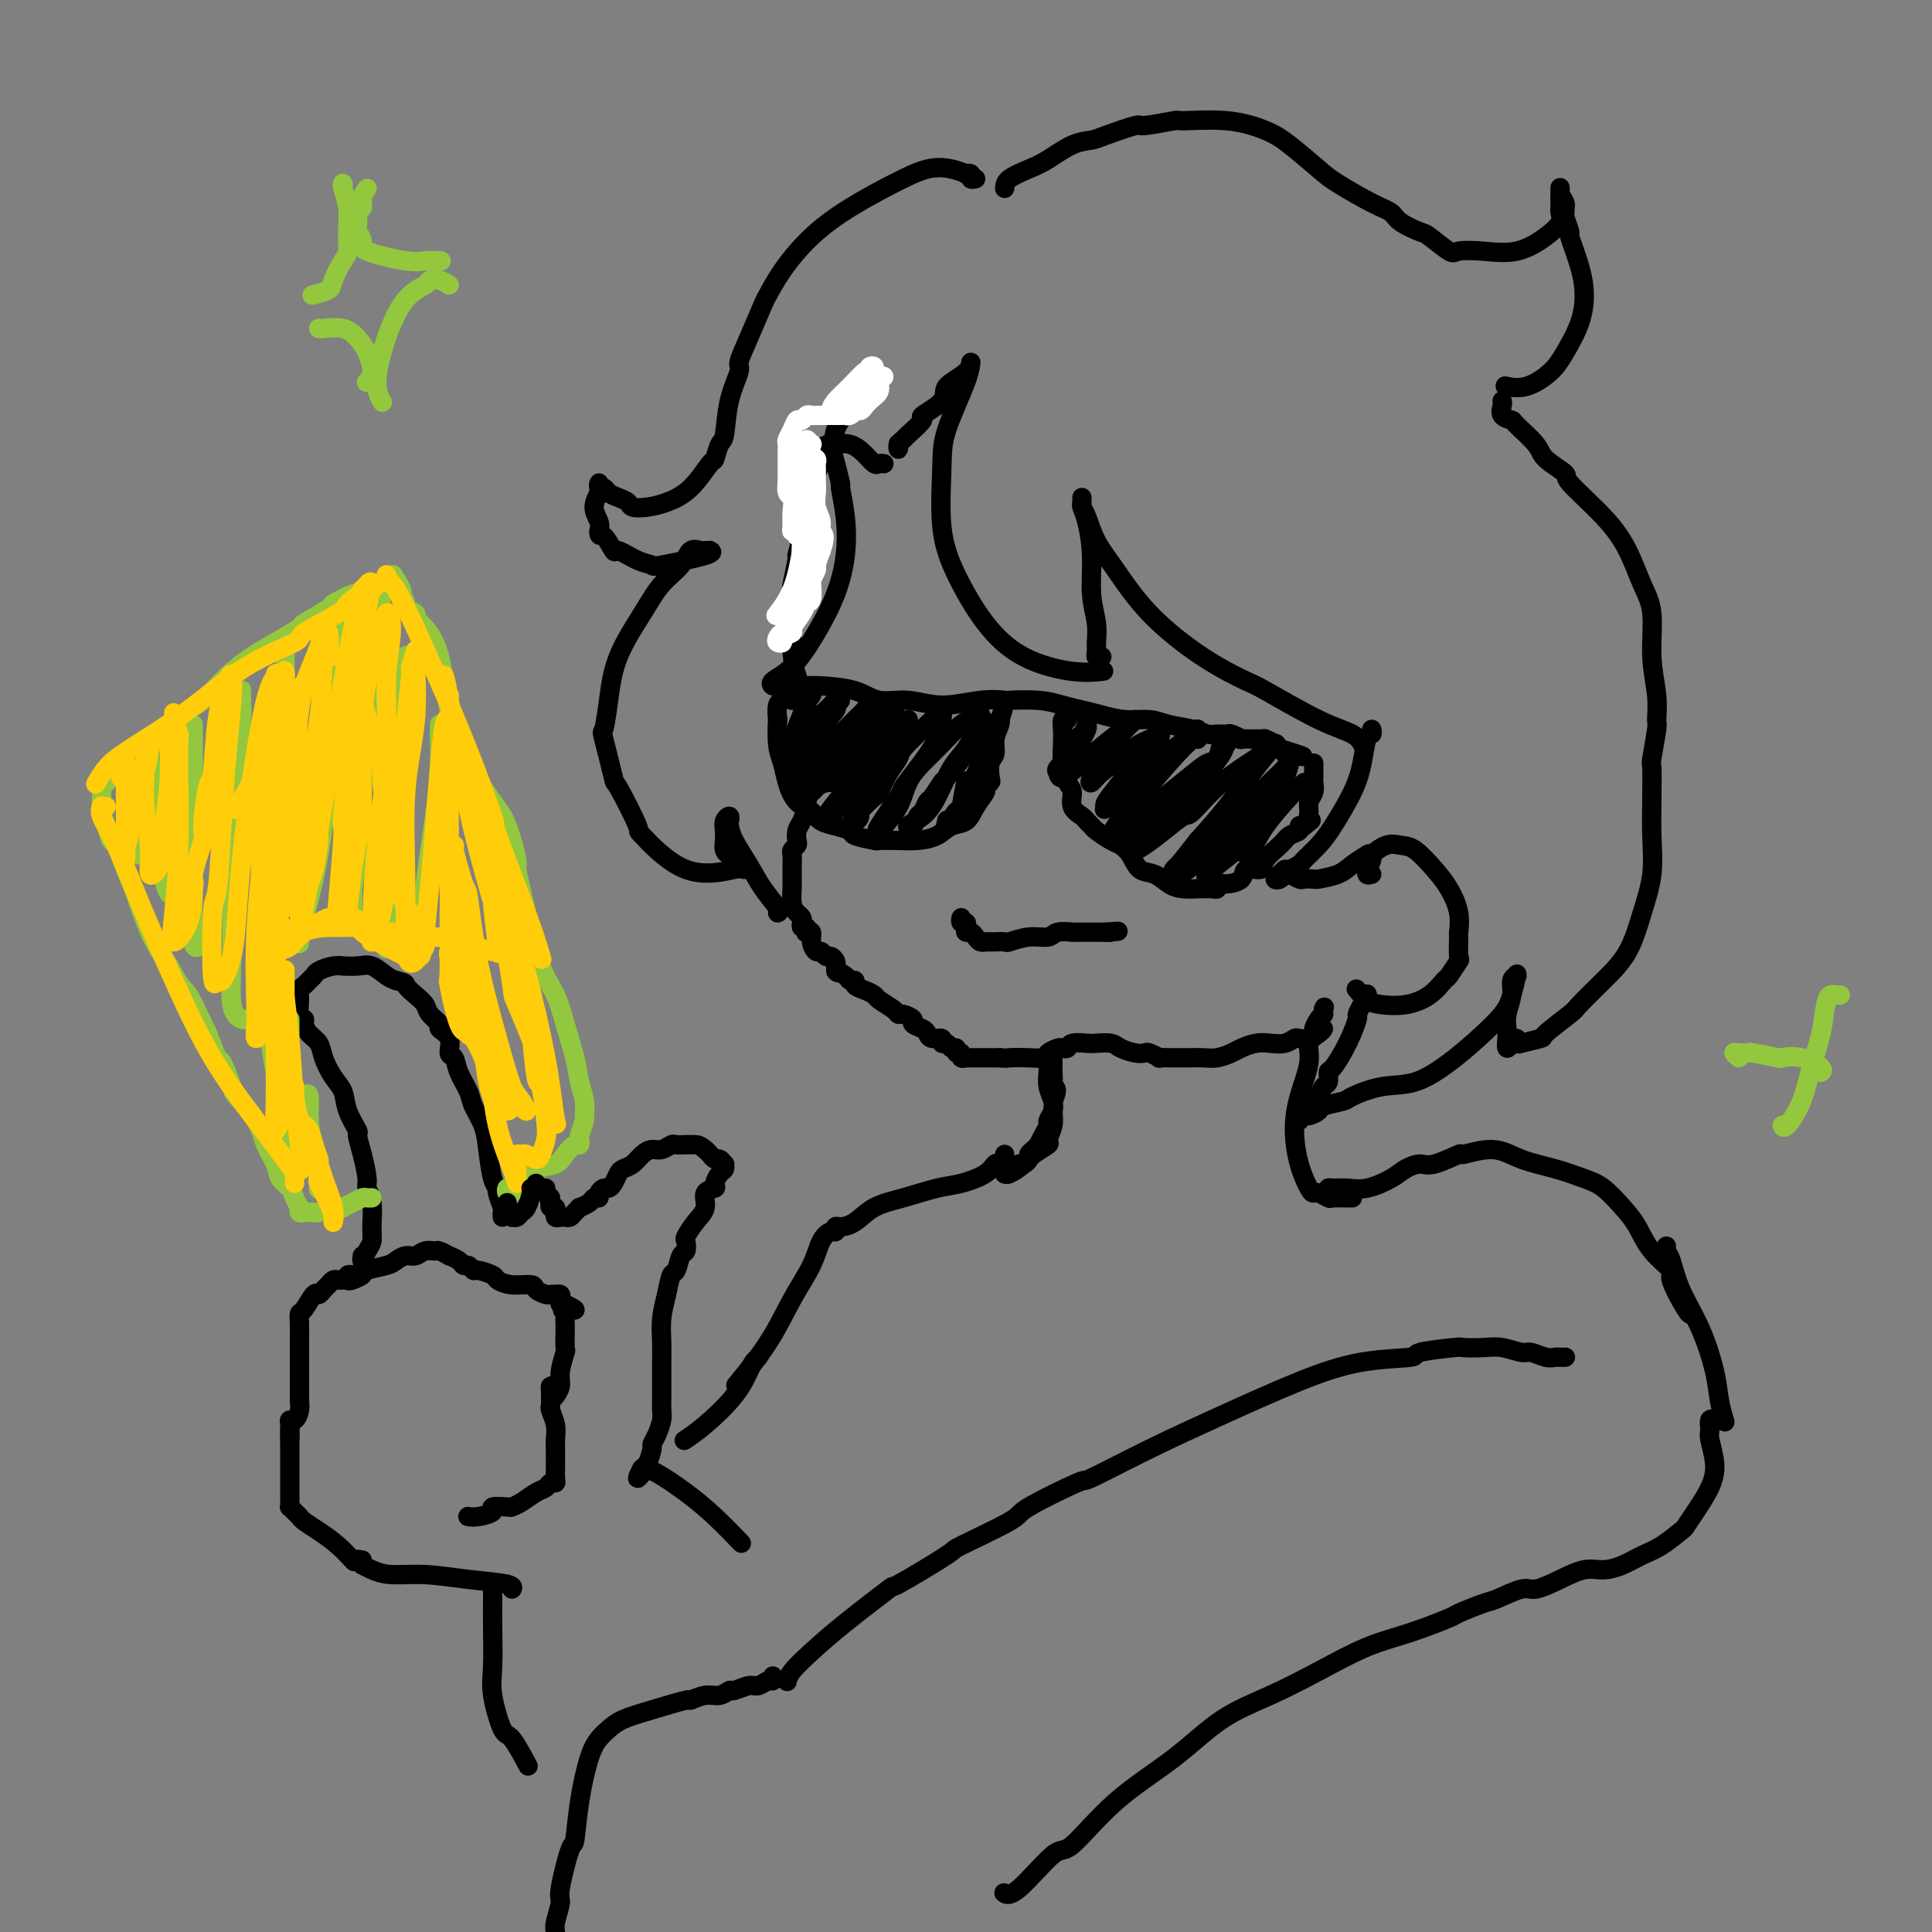 <svg viewBox='0 0 400 400' version='1.1' xmlns='http://www.w3.org/2000/svg' xmlns:xlink='http://www.w3.org/1999/xlink'><rect x="0" y="0" width="400" height="400" fill="#808080" stroke="none"/><g fill='none' stroke='#000000' stroke-width='4' stroke-linecap='round' stroke-linejoin='round'><path d='M181,81c-0.762,0.062 -1.524,0.123 -2,0c-0.476,-0.123 -0.667,-0.431 -1,0c-0.333,0.431 -0.809,1.602 -1,2c-0.191,0.398 -0.097,0.024 0,0c0.097,-0.024 0.197,0.302 0,1c-0.197,0.698 -0.690,1.767 -1,2c-0.310,0.233 -0.436,-0.369 -1,0c-0.564,0.369 -1.566,1.710 -2,3c-0.434,1.290 -0.301,2.528 -1,4c-0.699,1.472 -2.230,3.177 -3,5c-0.770,1.823 -0.780,3.766 -1,5c-0.220,1.234 -0.651,1.761 -1,3c-0.349,1.239 -0.615,3.191 -1,5c-0.385,1.809 -0.888,3.475 -1,4c-0.112,0.525 0.166,-0.092 0,1c-0.166,1.092 -0.777,3.894 -1,5c-0.223,1.106 -0.060,0.517 0,1c0.060,0.483 0.015,2.039 0,3c-0.015,0.961 -0.002,1.325 0,2c0.002,0.675 -0.007,1.659 0,2c0.007,0.341 0.030,0.040 0,1c-0.030,0.960 -0.113,3.183 0,5c0.113,1.817 0.422,3.229 1,5c0.578,1.771 1.425,3.900 2,6c0.575,2.100 0.879,4.171 1,5c0.121,0.829 0.061,0.414 0,0'/><path d='M167,153c0.000,0.334 0.000,0.668 0,1c-0.000,0.332 -0.000,0.663 0,1c0.000,0.337 0.000,0.681 0,1c-0.000,0.319 -0.000,0.615 0,1c0.000,0.385 0.000,0.861 0,1c-0.000,0.139 -0.000,-0.058 0,0c0.000,0.058 0.001,0.370 0,1c-0.001,0.630 -0.003,1.576 0,2c0.003,0.424 0.011,0.326 0,1c-0.011,0.674 -0.042,2.121 0,3c0.042,0.879 0.156,1.191 0,2c-0.156,0.809 -0.581,2.115 -1,3c-0.419,0.885 -0.830,1.349 -1,2c-0.170,0.651 -0.098,1.488 0,2c0.098,0.512 0.222,0.698 0,1c-0.222,0.302 -0.792,0.719 -1,1c-0.208,0.281 -0.056,0.427 0,1c0.056,0.573 0.014,1.575 0,2c-0.014,0.425 -0.001,0.275 0,1c0.001,0.725 -0.010,2.327 0,3c0.010,0.673 0.041,0.418 0,1c-0.041,0.582 -0.156,2.002 0,3c0.156,0.998 0.581,1.573 1,2c0.419,0.427 0.830,0.707 1,1c0.170,0.293 0.097,0.601 0,1c-0.097,0.399 -0.218,0.890 0,1c0.218,0.110 0.776,-0.161 1,0c0.224,0.161 0.116,0.755 0,1c-0.116,0.245 -0.238,0.142 0,0c0.238,-0.142 0.837,-0.321 1,0c0.163,0.321 -0.111,1.143 0,2c0.111,0.857 0.608,1.749 1,2c0.392,0.251 0.680,-0.140 1,0c0.320,0.140 0.673,0.811 1,1c0.327,0.189 0.626,-0.103 1,0c0.374,0.103 0.821,0.601 1,1c0.179,0.399 0.089,0.700 0,1'/><path d='M173,200c1.282,2.194 -0.012,1.179 0,1c0.012,-0.179 1.329,0.477 2,1c0.671,0.523 0.695,0.914 1,1c0.305,0.086 0.892,-0.133 1,0c0.108,0.133 -0.262,0.616 0,1c0.262,0.384 1.156,0.667 2,1c0.844,0.333 1.639,0.715 2,1c0.361,0.285 0.287,0.472 1,1c0.713,0.528 2.214,1.398 3,2c0.786,0.602 0.858,0.935 1,1c0.142,0.065 0.353,-0.138 1,0c0.647,0.138 1.730,0.615 2,1c0.270,0.385 -0.274,0.676 0,1c0.274,0.324 1.365,0.679 2,1c0.635,0.321 0.814,0.607 1,1c0.186,0.393 0.378,0.894 1,1c0.622,0.106 1.673,-0.183 2,0c0.327,0.183 -0.071,0.838 0,1c0.071,0.162 0.612,-0.168 1,0c0.388,0.168 0.625,0.833 1,1c0.375,0.167 0.889,-0.166 1,0c0.111,0.166 -0.181,0.829 0,1c0.181,0.171 0.835,-0.150 1,0c0.165,0.150 -0.159,0.772 0,1c0.159,0.228 0.801,0.061 1,0c0.199,-0.061 -0.043,-0.016 0,0c0.043,0.016 0.372,0.004 1,0c0.628,-0.004 1.554,-0.001 2,0c0.446,0.001 0.413,0.000 1,0c0.587,-0.000 1.793,-0.000 3,0'/><path d='M207,219c1.649,0.158 1.272,0.053 2,0c0.728,-0.053 2.562,-0.053 4,0c1.438,0.053 2.480,0.159 3,0c0.520,-0.159 0.519,-0.582 1,-1c0.481,-0.418 1.445,-0.830 2,-1c0.555,-0.170 0.700,-0.098 1,0c0.300,0.098 0.756,0.222 1,0c0.244,-0.222 0.277,-0.789 1,-1c0.723,-0.211 2.137,-0.067 3,0c0.863,0.067 1.177,0.057 2,0c0.823,-0.057 2.155,-0.160 3,0c0.845,0.160 1.201,0.582 2,1c0.799,0.418 2.040,0.830 3,1c0.960,0.170 1.637,0.098 2,0c0.363,-0.098 0.411,-0.222 1,0c0.589,0.222 1.720,0.792 2,1c0.280,0.208 -0.292,0.056 0,0c0.292,-0.056 1.446,-0.015 2,0c0.554,0.015 0.507,0.005 1,0c0.493,-0.005 1.525,-0.004 2,0c0.475,0.004 0.391,0.012 1,0c0.609,-0.012 1.909,-0.046 3,0c1.091,0.046 1.972,0.170 3,0c1.028,-0.170 2.204,-0.633 3,-1c0.796,-0.367 1.211,-0.638 2,-1c0.789,-0.362 1.951,-0.815 3,-1c1.049,-0.185 1.986,-0.101 3,0c1.014,0.101 2.104,0.220 3,0c0.896,-0.220 1.598,-0.779 2,-1c0.402,-0.221 0.503,-0.104 1,0c0.497,0.104 1.391,0.196 2,0c0.609,-0.196 0.934,-0.679 1,-1c0.066,-0.321 -0.126,-0.481 0,-1c0.126,-0.519 0.570,-1.397 1,-2c0.430,-0.603 0.847,-0.932 1,-1c0.153,-0.068 0.044,0.123 0,0c-0.044,-0.123 -0.022,-0.562 0,-1'/><path d='M274,209c0.333,-0.833 0.167,-0.417 0,0'/><path d='M284,181c-0.432,0.128 -0.864,0.257 -1,0c-0.136,-0.257 0.025,-0.899 0,-1c-0.025,-0.101 -0.236,0.341 0,0c0.236,-0.341 0.919,-1.464 1,-2c0.081,-0.536 -0.439,-0.485 0,-1c0.439,-0.515 1.836,-1.595 3,-2c1.164,-0.405 2.095,-0.136 3,0c0.905,0.136 1.783,0.139 3,1c1.217,0.861 2.771,2.581 4,4c1.229,1.419 2.133,2.539 3,4c0.867,1.461 1.698,3.264 2,5c0.302,1.736 0.074,3.404 0,4c-0.074,0.596 0.007,0.119 0,1c-0.007,0.881 -0.100,3.121 0,4c0.100,0.879 0.394,0.397 0,1c-0.394,0.603 -1.477,2.292 -2,3c-0.523,0.708 -0.485,0.437 -1,1c-0.515,0.563 -1.581,1.961 -3,3c-1.419,1.039 -3.190,1.718 -5,2c-1.810,0.282 -3.661,0.169 -5,0c-1.339,-0.169 -2.168,-0.392 -3,-1c-0.832,-0.608 -1.666,-1.602 -2,-2c-0.334,-0.398 -0.167,-0.199 0,0'/><path d='M166,142c-0.860,0.000 -1.720,0.000 -2,0c-0.280,-0.000 0.021,-0.000 0,0c-0.021,0.000 -0.365,0.002 0,0c0.365,-0.002 1.439,-0.007 2,0c0.561,0.007 0.609,0.025 1,0c0.391,-0.025 1.126,-0.093 3,0c1.874,0.093 4.888,0.347 7,1c2.112,0.653 3.324,1.706 5,2c1.676,0.294 3.817,-0.170 6,0c2.183,0.170 4.407,0.973 7,1c2.593,0.027 5.554,-0.722 8,-1c2.446,-0.278 4.377,-0.086 5,0c0.623,0.086 -0.060,0.064 1,0c1.060,-0.064 3.864,-0.171 6,0c2.136,0.171 3.604,0.619 5,1c1.396,0.381 2.721,0.693 4,1c1.279,0.307 2.513,0.607 4,1c1.487,0.393 3.228,0.880 5,1c1.772,0.120 3.577,-0.126 5,0c1.423,0.126 2.465,0.622 4,1c1.535,0.378 3.561,0.636 5,1c1.439,0.364 2.289,0.833 3,1c0.711,0.167 1.283,0.031 2,0c0.717,-0.031 1.580,0.045 2,0c0.420,-0.045 0.398,-0.209 1,0c0.602,0.209 1.828,0.791 2,1c0.172,0.209 -0.711,0.045 0,0c0.711,-0.045 3.017,0.029 4,0c0.983,-0.029 0.645,-0.163 1,0c0.355,0.163 1.403,0.621 2,1c0.597,0.379 0.742,0.680 1,1c0.258,0.320 0.629,0.660 1,1'/><path d='M266,156c7.726,1.536 1.542,-0.125 -1,-1c-2.542,-0.875 -1.440,-0.964 -1,-1c0.440,-0.036 0.220,-0.018 0,0'/><path d='M164,145c-0.301,-0.393 -0.603,-0.787 -1,-1c-0.397,-0.213 -0.891,-0.247 -1,0c-0.109,0.247 0.166,0.775 0,1c-0.166,0.225 -0.773,0.145 -1,1c-0.227,0.855 -0.072,2.643 0,3c0.072,0.357 0.063,-0.718 0,0c-0.063,0.718 -0.178,3.228 0,5c0.178,1.772 0.651,2.807 1,4c0.349,1.193 0.575,2.544 1,4c0.425,1.456 1.049,3.016 2,4c0.951,0.984 2.228,1.391 3,2c0.772,0.609 1.040,1.420 2,2c0.960,0.580 2.612,0.930 3,1c0.388,0.070 -0.488,-0.139 0,0c0.488,0.139 2.339,0.626 3,1c0.661,0.374 0.133,0.637 1,1c0.867,0.363 3.131,0.828 4,1c0.869,0.172 0.343,0.053 1,0c0.657,-0.053 2.498,-0.040 4,0c1.502,0.040 2.667,0.107 4,0c1.333,-0.107 2.834,-0.389 4,-1c1.166,-0.611 1.996,-1.550 3,-2c1.004,-0.450 2.182,-0.411 3,-1c0.818,-0.589 1.277,-1.805 2,-3c0.723,-1.195 1.709,-2.369 2,-3c0.291,-0.631 -0.114,-0.721 0,-1c0.114,-0.279 0.748,-0.749 1,-1c0.252,-0.251 0.124,-0.284 0,-1c-0.124,-0.716 -0.243,-2.115 0,-3c0.243,-0.885 0.850,-1.257 1,-2c0.150,-0.743 -0.156,-1.859 0,-3c0.156,-1.141 0.773,-2.307 1,-3c0.227,-0.693 0.065,-0.912 0,-1c-0.065,-0.088 -0.032,-0.044 0,0'/><path d='M207,149c1.167,-3.500 0.583,-1.750 0,0'/><path d='M167,148c0.028,-0.751 0.057,-1.502 0,-2c-0.057,-0.498 -0.199,-0.743 0,-1c0.199,-0.257 0.740,-0.526 1,-1c0.260,-0.474 0.238,-1.154 0,-1c-0.238,0.154 -0.691,1.142 -1,2c-0.309,0.858 -0.474,1.585 -1,3c-0.526,1.415 -1.414,3.519 -2,5c-0.586,1.481 -0.871,2.340 -1,3c-0.129,0.660 -0.104,1.122 0,1c0.104,-0.122 0.285,-0.827 1,-2c0.715,-1.173 1.962,-2.813 3,-4c1.038,-1.187 1.867,-1.922 3,-3c1.133,-1.078 2.569,-2.498 3,-3c0.431,-0.502 -0.143,-0.085 0,0c0.143,0.085 1.003,-0.161 1,0c-0.003,0.161 -0.870,0.729 -1,1c-0.130,0.271 0.475,0.246 0,1c-0.475,0.754 -2.032,2.289 -3,4c-0.968,1.711 -1.347,3.599 -2,5c-0.653,1.401 -1.581,2.317 -2,3c-0.419,0.683 -0.331,1.134 0,1c0.331,-0.134 0.905,-0.852 2,-2c1.095,-1.148 2.712,-2.727 4,-4c1.288,-1.273 2.249,-2.241 3,-3c0.751,-0.759 1.293,-1.309 2,-2c0.707,-0.691 1.581,-1.522 2,-2c0.419,-0.478 0.385,-0.605 1,-1c0.615,-0.395 1.878,-1.060 2,-1c0.122,0.060 -0.899,0.846 -2,2c-1.101,1.154 -2.284,2.677 -3,4c-0.716,1.323 -0.965,2.447 -2,4c-1.035,1.553 -2.856,3.533 -4,5c-1.144,1.467 -1.613,2.419 -2,3c-0.387,0.581 -0.694,0.790 -1,1'/><path d='M168,164c-2.136,2.766 -0.477,0.180 1,-1c1.477,-1.180 2.773,-0.954 3,-1c0.227,-0.046 -0.615,-0.365 0,-1c0.615,-0.635 2.686,-1.587 4,-3c1.314,-1.413 1.871,-3.288 3,-5c1.129,-1.712 2.829,-3.261 4,-4c1.171,-0.739 1.812,-0.670 2,-1c0.188,-0.330 -0.079,-1.061 0,-1c0.079,0.061 0.504,0.915 0,2c-0.504,1.085 -1.936,2.402 -3,4c-1.064,1.598 -1.761,3.475 -2,4c-0.239,0.525 -0.021,-0.304 -1,1c-0.979,1.304 -3.155,4.741 -4,6c-0.845,1.259 -0.358,0.341 -1,1c-0.642,0.659 -2.411,2.896 -3,4c-0.589,1.104 0.003,1.075 1,0c0.997,-1.075 2.400,-3.196 4,-5c1.600,-1.804 3.395,-3.289 5,-5c1.605,-1.711 3.018,-3.646 4,-5c0.982,-1.354 1.533,-2.127 2,-3c0.467,-0.873 0.851,-1.846 1,-2c0.149,-0.154 0.062,0.511 0,1c-0.062,0.489 -0.101,0.802 0,1c0.101,0.198 0.342,0.283 0,1c-0.342,0.717 -1.266,2.067 -2,3c-0.734,0.933 -1.278,1.448 -2,3c-0.722,1.552 -1.622,4.142 -3,6c-1.378,1.858 -3.234,2.984 -4,4c-0.766,1.016 -0.441,1.922 0,2c0.441,0.078 0.999,-0.671 1,-1c0.001,-0.329 -0.557,-0.238 0,-1c0.557,-0.762 2.227,-2.377 3,-3c0.773,-0.623 0.649,-0.255 1,-1c0.351,-0.745 1.177,-2.602 2,-4c0.823,-1.398 1.645,-2.338 2,-3c0.355,-0.662 0.244,-1.046 1,-2c0.756,-0.954 2.378,-2.477 4,-4'/><path d='M191,151c2.785,-3.018 2.748,-2.062 3,-2c0.252,0.062 0.792,-0.771 1,-1c0.208,-0.229 0.084,0.147 0,1c-0.084,0.853 -0.129,2.183 -1,4c-0.871,1.817 -2.570,4.119 -4,6c-1.430,1.881 -2.592,3.340 -3,4c-0.408,0.660 -0.061,0.520 -1,2c-0.939,1.480 -3.164,4.581 -4,6c-0.836,1.419 -0.282,1.157 0,1c0.282,-0.157 0.294,-0.207 1,-1c0.706,-0.793 2.108,-2.328 3,-4c0.892,-1.672 1.276,-3.480 2,-5c0.724,-1.520 1.790,-2.750 3,-4c1.210,-1.250 2.564,-2.519 4,-4c1.436,-1.481 2.955,-3.174 4,-4c1.045,-0.826 1.616,-0.785 2,-1c0.384,-0.215 0.581,-0.686 1,-1c0.419,-0.314 1.060,-0.470 1,0c-0.060,0.470 -0.820,1.567 -1,2c-0.180,0.433 0.221,0.202 0,1c-0.221,0.798 -1.062,2.623 -2,4c-0.938,1.377 -1.971,2.304 -3,4c-1.029,1.696 -2.052,4.160 -3,6c-0.948,1.840 -1.820,3.055 -3,4c-1.180,0.945 -2.667,1.619 -3,2c-0.333,0.381 0.487,0.469 1,0c0.513,-0.469 0.719,-1.496 1,-2c0.281,-0.504 0.636,-0.485 1,-1c0.364,-0.515 0.737,-1.565 1,-2c0.263,-0.435 0.417,-0.256 1,-1c0.583,-0.744 1.595,-2.413 2,-3c0.405,-0.587 0.203,-0.093 1,-1c0.797,-0.907 2.592,-3.215 4,-5c1.408,-1.785 2.429,-3.045 3,-4c0.571,-0.955 0.692,-1.603 1,-2c0.308,-0.397 0.802,-0.542 1,0c0.198,0.542 0.099,1.771 0,3'/><path d='M205,153c-0.344,1.332 -1.204,3.163 -2,5c-0.796,1.837 -1.527,3.682 -2,4c-0.473,0.318 -0.687,-0.889 -1,0c-0.313,0.889 -0.725,3.874 -1,5c-0.275,1.126 -0.414,0.395 -1,1c-0.586,0.605 -1.619,2.548 -2,3c-0.381,0.452 -0.109,-0.585 0,-1c0.109,-0.415 0.054,-0.207 0,0'/><path d='M221,149c-0.421,-0.160 -0.842,-0.320 -1,0c-0.158,0.320 -0.052,1.120 0,2c0.052,0.880 0.051,1.839 0,3c-0.051,1.161 -0.150,2.524 0,4c0.150,1.476 0.551,3.064 1,4c0.449,0.936 0.947,1.221 1,2c0.053,0.779 -0.338,2.053 0,3c0.338,0.947 1.407,1.567 2,2c0.593,0.433 0.711,0.679 1,1c0.289,0.321 0.749,0.718 1,1c0.251,0.282 0.293,0.451 1,1c0.707,0.549 2.079,1.480 3,2c0.921,0.520 1.391,0.629 2,1c0.609,0.371 1.359,1.003 2,2c0.641,0.997 1.175,2.358 2,3c0.825,0.642 1.941,0.564 3,1c1.059,0.436 2.060,1.384 3,2c0.940,0.616 1.820,0.898 3,1c1.180,0.102 2.659,0.023 3,0c0.341,-0.023 -0.458,0.008 0,0c0.458,-0.008 2.172,-0.056 3,0c0.828,0.056 0.769,0.217 1,0c0.231,-0.217 0.752,-0.813 1,-1c0.248,-0.187 0.221,0.036 1,0c0.779,-0.036 2.362,-0.331 3,-1c0.638,-0.669 0.330,-1.713 1,-2c0.670,-0.287 2.317,0.183 3,0c0.683,-0.183 0.403,-1.019 1,-2c0.597,-0.981 2.072,-2.105 3,-3c0.928,-0.895 1.311,-1.559 2,-2c0.689,-0.441 1.686,-0.657 2,-1c0.314,-0.343 -0.053,-0.812 0,-1c0.053,-0.188 0.527,-0.094 1,0'/><path d='M270,171c2.233,-1.833 1.316,-0.915 1,-1c-0.316,-0.085 -0.032,-1.174 0,-2c0.032,-0.826 -0.188,-1.391 0,-2c0.188,-0.609 0.782,-1.263 1,-2c0.218,-0.737 0.058,-1.557 0,-2c-0.058,-0.443 -0.016,-0.511 0,-1c0.016,-0.489 0.004,-1.401 0,-2c-0.004,-0.599 -0.001,-0.885 0,-1c0.001,-0.115 0.001,-0.057 0,0'/><path d='M224,153c-0.113,0.205 -0.226,0.411 0,0c0.226,-0.411 0.789,-1.437 1,-2c0.211,-0.563 0.068,-0.661 0,-1c-0.068,-0.339 -0.060,-0.917 0,-1c0.060,-0.083 0.172,0.330 0,1c-0.172,0.670 -0.628,1.598 -1,2c-0.372,0.402 -0.660,0.278 -1,1c-0.340,0.722 -0.731,2.290 -1,3c-0.269,0.710 -0.416,0.561 -1,1c-0.584,0.439 -1.605,1.464 -2,2c-0.395,0.536 -0.162,0.582 0,1c0.162,0.418 0.255,1.207 1,1c0.745,-0.207 2.144,-1.411 4,-3c1.856,-1.589 4.170,-3.563 6,-5c1.830,-1.437 3.176,-2.338 4,-3c0.824,-0.662 1.127,-1.085 1,-1c-0.127,0.085 -0.682,0.679 -1,1c-0.318,0.321 -0.399,0.371 -1,1c-0.601,0.629 -1.724,1.839 -2,2c-0.276,0.161 0.293,-0.726 0,0c-0.293,0.726 -1.447,3.065 -2,4c-0.553,0.935 -0.504,0.466 -1,1c-0.496,0.534 -1.537,2.071 -2,3c-0.463,0.929 -0.347,1.252 0,1c0.347,-0.252 0.926,-1.078 2,-2c1.074,-0.922 2.645,-1.941 4,-3c1.355,-1.059 2.496,-2.157 4,-3c1.504,-0.843 3.373,-1.431 4,-2c0.627,-0.569 0.012,-1.118 0,-1c-0.012,0.118 0.578,0.904 0,2c-0.578,1.096 -2.323,2.504 -3,3c-0.677,0.496 -0.284,0.081 -1,1c-0.716,0.919 -2.539,3.170 -4,5c-1.461,1.830 -2.560,3.237 -3,4c-0.440,0.763 -0.220,0.881 0,1'/><path d='M229,167c-1.240,1.811 1.159,-1.163 3,-3c1.841,-1.837 3.124,-2.537 5,-4c1.876,-1.463 4.345,-3.690 6,-5c1.655,-1.310 2.496,-1.703 3,-2c0.504,-0.297 0.671,-0.497 1,-1c0.329,-0.503 0.820,-1.309 1,-1c0.180,0.309 0.048,1.731 0,2c-0.048,0.269 -0.012,-0.617 -1,0c-0.988,0.617 -2.999,2.736 -5,5c-2.001,2.264 -3.990,4.673 -6,7c-2.010,2.327 -4.040,4.573 -5,6c-0.960,1.427 -0.850,2.035 0,2c0.850,-0.035 2.441,-0.714 4,-2c1.559,-1.286 3.086,-3.179 5,-5c1.914,-1.821 4.215,-3.568 6,-5c1.785,-1.432 3.053,-2.547 4,-3c0.947,-0.453 1.574,-0.243 2,-1c0.426,-0.757 0.653,-2.480 1,-3c0.347,-0.520 0.815,0.161 1,0c0.185,-0.161 0.087,-1.166 0,-1c-0.087,0.166 -0.161,1.502 -1,3c-0.839,1.498 -2.441,3.156 -4,5c-1.559,1.844 -3.076,3.873 -5,6c-1.924,2.127 -4.256,4.352 -6,6c-1.744,1.648 -2.898,2.719 -3,3c-0.102,0.281 0.850,-0.230 2,-1c1.150,-0.770 2.498,-1.800 4,-3c1.502,-1.200 3.156,-2.569 4,-3c0.844,-0.431 0.876,0.074 2,-1c1.124,-1.074 3.338,-3.729 6,-6c2.662,-2.271 5.771,-4.157 7,-5c1.229,-0.843 0.578,-0.643 1,-1c0.422,-0.357 1.917,-1.271 2,-1c0.083,0.271 -1.247,1.727 -3,4c-1.753,2.273 -3.929,5.364 -6,8c-2.071,2.636 -4.035,4.818 -6,7'/><path d='M248,174c-3.174,4.027 -3.610,4.595 -4,5c-0.390,0.405 -0.734,0.648 -1,1c-0.266,0.352 -0.453,0.812 0,1c0.453,0.188 1.547,0.104 3,-1c1.453,-1.104 3.265,-3.228 5,-5c1.735,-1.772 3.394,-3.192 5,-5c1.606,-1.808 3.159,-4.004 5,-6c1.841,-1.996 3.971,-3.794 5,-5c1.029,-1.206 0.959,-1.822 1,-2c0.041,-0.178 0.194,0.081 0,1c-0.194,0.919 -0.736,2.497 -1,3c-0.264,0.503 -0.250,-0.071 -1,1c-0.750,1.071 -2.265,3.786 -3,5c-0.735,1.214 -0.689,0.928 -2,2c-1.311,1.072 -3.977,3.502 -6,6c-2.023,2.498 -3.401,5.063 -4,6c-0.599,0.937 -0.418,0.246 1,-1c1.418,-1.246 4.072,-3.045 6,-5c1.928,-1.955 3.131,-4.065 5,-6c1.869,-1.935 4.403,-3.695 6,-5c1.597,-1.305 2.256,-2.153 2,-2c-0.256,0.153 -1.428,1.309 -3,3c-1.572,1.691 -3.545,3.917 -5,6c-1.455,2.083 -2.392,4.022 -3,5c-0.608,0.978 -0.888,0.994 -1,1c-0.112,0.006 -0.056,0.003 0,0'/><path d='M202,37c-0.457,0.111 -0.915,0.223 -1,0c-0.085,-0.223 0.202,-0.780 0,-1c-0.202,-0.220 -0.892,-0.104 -1,0c-0.108,0.104 0.368,0.196 0,0c-0.368,-0.196 -1.580,-0.680 -3,-1c-1.420,-0.320 -3.048,-0.474 -5,0c-1.952,0.474 -4.229,1.578 -7,3c-2.771,1.422 -6.036,3.164 -9,5c-2.964,1.836 -5.626,3.767 -8,6c-2.374,2.233 -4.458,4.766 -6,7c-1.542,2.234 -2.541,4.167 -3,5c-0.459,0.833 -0.378,0.565 -1,2c-0.622,1.435 -1.945,4.574 -3,7c-1.055,2.426 -1.841,4.139 -2,5c-0.159,0.861 0.308,0.869 0,2c-0.308,1.131 -1.390,3.385 -2,6c-0.610,2.615 -0.749,5.593 -1,7c-0.251,1.407 -0.615,1.245 -1,2c-0.385,0.755 -0.791,2.426 -1,3c-0.209,0.574 -0.221,0.049 -1,1c-0.779,0.951 -2.327,3.376 -4,5c-1.673,1.624 -3.473,2.446 -5,3c-1.527,0.554 -2.780,0.839 -4,1c-1.220,0.161 -2.407,0.197 -3,0c-0.593,-0.197 -0.594,-0.626 -1,-1c-0.406,-0.374 -1.219,-0.693 -2,-1c-0.781,-0.307 -1.530,-0.601 -2,-1c-0.470,-0.399 -0.661,-0.904 -1,-1c-0.339,-0.096 -0.828,0.218 -1,0c-0.172,-0.218 -0.028,-0.967 0,-1c0.028,-0.033 -0.059,0.648 0,1c0.059,0.352 0.263,0.373 0,1c-0.263,0.627 -0.994,1.861 -1,3c-0.006,1.139 0.713,2.183 1,3c0.287,0.817 0.144,1.409 0,2'/><path d='M124,110c-0.047,1.429 0.335,0.502 1,1c0.665,0.498 1.613,2.422 2,3c0.387,0.578 0.214,-0.192 1,0c0.786,0.192 2.532,1.344 4,2c1.468,0.656 2.657,0.817 3,1c0.343,0.183 -0.160,0.389 2,0c2.160,-0.389 6.983,-1.371 9,-2c2.017,-0.629 1.228,-0.903 1,-1c-0.228,-0.097 0.107,-0.018 0,0c-0.107,0.018 -0.654,-0.027 -1,0c-0.346,0.027 -0.492,0.124 -1,0c-0.508,-0.124 -1.379,-0.469 -2,0c-0.621,0.469 -0.992,1.754 -2,3c-1.008,1.246 -2.651,2.454 -4,4c-1.349,1.546 -2.402,3.429 -4,6c-1.598,2.571 -3.741,5.829 -5,9c-1.259,3.171 -1.634,6.253 -2,9c-0.366,2.747 -0.723,5.158 -1,6c-0.277,0.842 -0.473,0.113 0,2c0.473,1.887 1.615,6.388 2,8c0.385,1.612 0.012,0.333 1,2c0.988,1.667 3.337,6.279 4,8c0.663,1.721 -0.358,0.552 1,2c1.358,1.448 5.096,5.512 9,7c3.904,1.488 7.974,0.401 10,0c2.026,-0.401 2.007,-0.114 2,0c-0.007,0.114 -0.004,0.057 0,0'/><path d='M152,177c-0.310,0.065 -0.620,0.130 -1,0c-0.380,-0.130 -0.830,-0.456 -1,-1c-0.170,-0.544 -0.060,-1.305 0,-2c0.060,-0.695 0.068,-1.323 0,-2c-0.068,-0.677 -0.213,-1.404 0,-2c0.213,-0.596 0.784,-1.063 1,-1c0.216,0.063 0.076,0.655 0,1c-0.076,0.345 -0.090,0.442 0,1c0.090,0.558 0.283,1.575 1,3c0.717,1.425 1.957,3.258 3,5c1.043,1.742 1.888,3.395 3,5c1.112,1.605 2.492,3.163 3,4c0.508,0.837 0.145,0.953 0,1c-0.145,0.047 -0.073,0.023 0,0'/><path d='M186,92c-0.008,-0.136 -0.016,-0.272 0,0c0.016,0.272 0.055,0.952 0,1c-0.055,0.048 -0.205,-0.535 0,-1c0.205,-0.465 0.764,-0.813 1,-1c0.236,-0.187 0.151,-0.213 1,-1c0.849,-0.787 2.634,-2.335 3,-3c0.366,-0.665 -0.687,-0.446 0,-1c0.687,-0.554 3.112,-1.879 4,-3c0.888,-1.121 0.238,-2.037 1,-3c0.762,-0.963 2.937,-1.972 4,-3c1.063,-1.028 1.015,-2.074 1,-2c-0.015,0.074 0.003,1.267 -1,4c-1.003,2.733 -3.026,7.005 -4,10c-0.974,2.995 -0.898,4.713 -1,8c-0.102,3.287 -0.381,8.142 0,12c0.381,3.858 1.423,6.718 3,10c1.577,3.282 3.688,6.984 6,10c2.312,3.016 4.826,5.344 8,7c3.174,1.656 7.008,2.638 10,3c2.992,0.362 5.140,0.103 6,0c0.860,-0.103 0.430,-0.052 0,0'/><path d='M228,136c0.114,-0.020 0.228,-0.041 0,0c-0.228,0.041 -0.797,0.142 -1,0c-0.203,-0.142 -0.040,-0.527 0,-1c0.040,-0.473 -0.045,-1.032 0,-2c0.045,-0.968 0.218,-2.343 0,-4c-0.218,-1.657 -0.829,-3.595 -1,-6c-0.171,-2.405 0.098,-5.276 0,-8c-0.098,-2.724 -0.562,-5.301 -1,-7c-0.438,-1.699 -0.850,-2.519 -1,-3c-0.150,-0.481 -0.038,-0.623 0,-1c0.038,-0.377 0.001,-0.990 0,-1c-0.001,-0.010 0.035,0.584 0,1c-0.035,0.416 -0.139,0.656 0,1c0.139,0.344 0.521,0.793 1,2c0.479,1.207 1.053,3.171 2,5c0.947,1.829 2.266,3.522 4,6c1.734,2.478 3.883,5.742 7,9c3.117,3.258 7.202,6.511 11,9c3.798,2.489 7.309,4.216 9,5c1.691,0.784 1.564,0.627 4,2c2.436,1.373 7.437,4.275 11,6c3.563,1.725 5.690,2.272 7,3c1.310,0.728 1.803,1.637 2,2c0.197,0.363 0.099,0.182 0,0'/><path d='M208,39c0.058,-0.657 0.117,-1.314 1,-2c0.883,-0.686 2.592,-1.401 4,-2c1.408,-0.599 2.515,-1.082 4,-2c1.485,-0.918 3.348,-2.269 5,-3c1.652,-0.731 3.092,-0.841 4,-1c0.908,-0.159 1.283,-0.368 3,-1c1.717,-0.632 4.774,-1.688 6,-2c1.226,-0.312 0.621,0.118 2,0c1.379,-0.118 4.743,-0.785 6,-1c1.257,-0.215 0.406,0.022 2,0c1.594,-0.022 5.634,-0.303 9,0c3.366,0.303 6.059,1.191 8,2c1.941,0.809 3.129,1.540 5,3c1.871,1.460 4.424,3.651 6,5c1.576,1.349 2.173,1.857 4,3c1.827,1.143 4.882,2.920 7,4c2.118,1.080 3.300,1.464 4,2c0.700,0.536 0.920,1.226 2,2c1.080,0.774 3.021,1.632 4,2c0.979,0.368 0.998,0.244 2,1c1.002,0.756 2.988,2.390 4,3c1.012,0.610 1.049,0.196 2,0c0.951,-0.196 2.815,-0.174 5,0c2.185,0.174 4.691,0.502 7,0c2.309,-0.502 4.423,-1.832 6,-3c1.577,-1.168 2.619,-2.173 3,-3c0.381,-0.827 0.102,-1.477 0,-2c-0.102,-0.523 -0.027,-0.918 0,-1c0.027,-0.082 0.007,0.150 0,0c-0.007,-0.150 -0.002,-0.683 0,-1c0.002,-0.317 0.001,-0.419 0,-1c-0.001,-0.581 -0.000,-1.640 0,-2c0.000,-0.360 0.000,-0.020 0,0c-0.000,0.020 -0.000,-0.280 0,0c0.000,0.280 0.000,1.140 0,2'/><path d='M323,41c0.228,-0.592 0.797,0.427 1,1c0.203,0.573 0.038,0.699 0,1c-0.038,0.301 0.049,0.778 0,1c-0.049,0.222 -0.233,0.189 0,1c0.233,0.811 0.884,2.466 1,3c0.116,0.534 -0.304,-0.051 0,1c0.304,1.051 1.332,3.740 2,6c0.668,2.260 0.977,4.091 1,6c0.023,1.909 -0.240,3.895 -1,6c-0.760,2.105 -2.019,4.329 -3,6c-0.981,1.671 -1.686,2.788 -3,4c-1.314,1.212 -3.238,2.519 -5,3c-1.762,0.481 -3.360,0.138 -4,0c-0.640,-0.138 -0.320,-0.069 0,0'/><path d='M311,83c0.061,0.226 0.122,0.452 0,1c-0.122,0.548 -0.425,1.420 0,2c0.425,0.580 1.580,0.870 2,1c0.420,0.130 0.107,0.100 1,1c0.893,0.900 2.993,2.731 4,4c1.007,1.269 0.920,1.975 2,3c1.080,1.025 3.328,2.370 4,3c0.672,0.630 -0.233,0.544 1,2c1.233,1.456 4.602,4.452 7,7c2.398,2.548 3.823,4.648 5,7c1.177,2.352 2.105,4.956 3,7c0.895,2.044 1.758,3.526 2,6c0.242,2.474 -0.135,5.939 0,9c0.135,3.061 0.782,5.719 1,8c0.218,2.281 0.006,4.185 0,5c-0.006,0.815 0.195,0.543 0,2c-0.195,1.457 -0.785,4.645 -1,6c-0.215,1.355 -0.056,0.877 0,2c0.056,1.123 0.010,3.848 0,5c-0.010,1.152 0.018,0.733 0,2c-0.018,1.267 -0.082,4.220 0,7c0.082,2.780 0.309,5.386 0,8c-0.309,2.614 -1.153,5.236 -2,8c-0.847,2.764 -1.696,5.669 -3,8c-1.304,2.331 -3.063,4.088 -5,6c-1.937,1.912 -4.050,3.980 -5,5c-0.950,1.020 -0.735,0.991 -2,2c-1.265,1.009 -4.009,3.054 -5,4c-0.991,0.946 -0.228,0.793 -1,1c-0.772,0.207 -3.078,0.773 -4,1c-0.922,0.227 -0.461,0.113 0,0'/><path d='M314,215c-0.310,0.260 -0.620,0.521 -1,1c-0.380,0.479 -0.830,1.178 -1,1c-0.170,-0.178 -0.061,-1.231 0,-2c0.061,-0.769 0.073,-1.254 0,-2c-0.073,-0.746 -0.230,-1.754 0,-3c0.230,-1.246 0.847,-2.729 1,-4c0.153,-1.271 -0.158,-2.328 0,-3c0.158,-0.672 0.785,-0.957 1,-1c0.215,-0.043 0.019,0.157 0,0c-0.019,-0.157 0.139,-0.672 0,0c-0.139,0.672 -0.576,2.531 -1,4c-0.424,1.469 -0.834,2.550 -2,4c-1.166,1.450 -3.087,3.271 -5,5c-1.913,1.729 -3.819,3.366 -6,5c-2.181,1.634 -4.637,3.264 -7,4c-2.363,0.736 -4.631,0.578 -7,1c-2.369,0.422 -4.838,1.424 -6,2c-1.162,0.576 -1.018,0.728 -2,1c-0.982,0.272 -3.091,0.666 -4,1c-0.909,0.334 -0.619,0.608 -1,1c-0.381,0.392 -1.434,0.902 -2,1c-0.566,0.098 -0.646,-0.215 -1,0c-0.354,0.215 -0.981,0.960 -1,1c-0.019,0.040 0.572,-0.623 1,-1c0.428,-0.377 0.693,-0.467 1,-1c0.307,-0.533 0.656,-1.509 1,-2c0.344,-0.491 0.682,-0.496 1,-1c0.318,-0.504 0.616,-1.508 1,-2c0.384,-0.492 0.853,-0.472 1,-1c0.147,-0.528 -0.028,-1.604 0,-2c0.028,-0.396 0.259,-0.112 1,-1c0.741,-0.888 1.992,-2.949 3,-5c1.008,-2.051 1.771,-4.091 2,-5c0.229,-0.909 -0.078,-0.688 0,-1c0.078,-0.312 0.539,-1.156 1,-2'/><path d='M282,208c1.833,-3.833 0.917,-1.917 0,0'/><path d='M284,151c0.092,0.426 0.184,0.851 0,1c-0.184,0.149 -0.642,0.020 -1,1c-0.358,0.980 -0.614,3.068 -1,5c-0.386,1.932 -0.900,3.708 -2,6c-1.100,2.292 -2.785,5.102 -4,7c-1.215,1.898 -1.961,2.886 -3,4c-1.039,1.114 -2.372,2.354 -3,3c-0.628,0.646 -0.551,0.698 -1,1c-0.449,0.302 -1.424,0.852 -2,1c-0.576,0.148 -0.754,-0.108 -1,0c-0.246,0.108 -0.562,0.578 -1,1c-0.438,0.422 -1.000,0.796 -1,1c0.000,0.204 0.562,0.237 1,0c0.438,-0.237 0.752,-0.743 1,-1c0.248,-0.257 0.431,-0.264 1,0c0.569,0.264 1.524,0.801 2,1c0.476,0.199 0.472,0.062 1,0c0.528,-0.062 1.589,-0.048 2,0c0.411,0.048 0.174,0.132 1,0c0.826,-0.132 2.716,-0.479 4,-1c1.284,-0.521 1.961,-1.217 3,-2c1.039,-0.783 2.440,-1.652 3,-2c0.560,-0.348 0.280,-0.174 0,0'/><path d='M183,96c-0.352,-0.044 -0.704,-0.089 -1,0c-0.296,0.089 -0.537,0.311 -1,0c-0.463,-0.311 -1.148,-1.155 -2,-2c-0.852,-0.845 -1.872,-1.690 -3,-2c-1.128,-0.310 -2.365,-0.085 -3,0c-0.635,0.085 -0.669,0.029 -1,0c-0.331,-0.029 -0.960,-0.031 -1,0c-0.040,0.031 0.510,0.095 1,1c0.490,0.905 0.919,2.651 1,3c0.081,0.349 -0.187,-0.699 0,0c0.187,0.699 0.830,3.146 1,4c0.170,0.854 -0.134,0.116 0,1c0.134,0.884 0.704,3.392 1,6c0.296,2.608 0.317,5.318 0,8c-0.317,2.682 -0.971,5.335 -2,8c-1.029,2.665 -2.433,5.341 -4,8c-1.567,2.659 -3.296,5.300 -5,7c-1.704,1.700 -3.382,2.458 -4,3c-0.618,0.542 -0.177,0.869 0,1c0.177,0.131 0.088,0.065 0,0'/></g>
<g fill='none' stroke='#FFFFFF' stroke-width='4' stroke-linecap='round' stroke-linejoin='round'><path d='M180,79c-0.390,-0.302 -0.779,-0.604 -1,-1c-0.221,-0.396 -0.273,-0.886 0,-1c0.273,-0.114 0.870,0.149 1,0c0.130,-0.149 -0.208,-0.711 0,-1c0.208,-0.289 0.964,-0.307 1,0c0.036,0.307 -0.646,0.937 -1,1c-0.354,0.063 -0.380,-0.441 -1,0c-0.620,0.441 -1.835,1.828 -3,3c-1.165,1.172 -2.281,2.129 -3,3c-0.719,0.871 -1.042,1.657 -1,2c0.042,0.343 0.449,0.243 1,0c0.551,-0.243 1.247,-0.629 2,-1c0.753,-0.371 1.565,-0.725 2,-1c0.435,-0.275 0.493,-0.470 1,-1c0.507,-0.530 1.461,-1.397 2,-2c0.539,-0.603 0.662,-0.944 1,-1c0.338,-0.056 0.891,0.173 1,0c0.109,-0.173 -0.226,-0.748 0,-1c0.226,-0.252 1.014,-0.183 1,0c-0.014,0.183 -0.830,0.479 -1,1c-0.170,0.521 0.307,1.269 0,2c-0.307,0.731 -1.399,1.447 -2,2c-0.601,0.553 -0.712,0.943 -1,1c-0.288,0.057 -0.753,-0.219 -1,0c-0.247,0.219 -0.276,0.934 0,1c0.276,0.066 0.858,-0.519 1,-1c0.142,-0.481 -0.154,-0.860 0,-1c0.154,-0.140 0.758,-0.040 1,0c0.242,0.040 0.121,0.020 0,0'/><path d='M180,83c0.131,-0.358 -0.542,-0.254 -1,0c-0.458,0.254 -0.700,0.656 -1,1c-0.300,0.344 -0.659,0.628 -1,1c-0.341,0.372 -0.665,0.832 -1,1c-0.335,0.168 -0.680,0.045 -1,0c-0.320,-0.045 -0.614,-0.012 -1,0c-0.386,0.012 -0.863,0.003 -1,0c-0.137,-0.003 0.065,-0.001 0,0c-0.065,0.001 -0.399,-0.001 -1,0c-0.601,0.001 -1.470,0.004 -2,0c-0.530,-0.004 -0.719,-0.017 -1,0c-0.281,0.017 -0.652,0.063 -1,0c-0.348,-0.063 -0.671,-0.234 -1,0c-0.329,0.234 -0.662,0.875 -1,1c-0.338,0.125 -0.679,-0.265 -1,0c-0.321,0.265 -0.622,1.184 -1,2c-0.378,0.816 -0.833,1.530 -1,2c-0.167,0.470 -0.045,0.698 0,1c0.045,0.302 0.012,0.679 0,1c-0.012,0.321 -0.003,0.586 0,1c0.003,0.414 0.001,0.975 0,2c-0.001,1.025 -0.000,2.512 0,4'/><path d='M163,100c-0.391,2.707 0.631,2.475 1,3c0.369,0.525 0.085,1.805 0,3c-0.085,1.195 0.030,2.303 0,3c-0.030,0.697 -0.205,0.983 0,1c0.205,0.017 0.791,-0.235 1,0c0.209,0.235 0.042,0.958 0,1c-0.042,0.042 0.041,-0.598 0,-1c-0.041,-0.402 -0.207,-0.568 0,-1c0.207,-0.432 0.788,-1.130 1,-2c0.212,-0.870 0.057,-1.910 0,-3c-0.057,-1.090 -0.014,-2.229 0,-3c0.014,-0.771 -0.001,-1.175 0,-2c0.001,-0.825 0.017,-2.072 0,-3c-0.017,-0.928 -0.069,-1.536 0,-2c0.069,-0.464 0.257,-0.782 0,-1c-0.257,-0.218 -0.959,-0.335 -1,0c-0.041,0.335 0.577,1.121 1,2c0.423,0.879 0.649,1.851 1,3c0.351,1.149 0.826,2.477 1,4c0.174,1.523 0.047,3.242 0,5c-0.047,1.758 -0.012,3.554 0,5c0.012,1.446 0.003,2.542 0,3c-0.003,0.458 0.000,0.277 0,1c-0.000,0.723 -0.004,2.351 0,3c0.004,0.649 0.016,0.319 0,1c-0.016,0.681 -0.061,2.374 0,3c0.061,0.626 0.226,0.187 0,0c-0.226,-0.187 -0.845,-0.122 -1,-1c-0.155,-0.878 0.154,-2.699 0,-4c-0.154,-1.301 -0.772,-2.081 -1,-3c-0.228,-0.919 -0.065,-1.977 0,-3c0.065,-1.023 0.033,-2.012 0,-3'/><path d='M166,109c-0.292,-2.753 -0.022,-2.635 0,-3c0.022,-0.365 -0.204,-1.214 0,-2c0.204,-0.786 0.839,-1.509 1,-2c0.161,-0.491 -0.152,-0.750 0,-1c0.152,-0.250 0.769,-0.492 1,0c0.231,0.492 0.076,1.716 0,3c-0.076,1.284 -0.072,2.628 0,4c0.072,1.372 0.211,2.772 0,4c-0.211,1.228 -0.774,2.283 -1,3c-0.226,0.717 -0.116,1.094 0,2c0.116,0.906 0.238,2.341 0,3c-0.238,0.659 -0.834,0.543 -1,1c-0.166,0.457 0.100,1.487 0,2c-0.100,0.513 -0.566,0.509 -1,1c-0.434,0.491 -0.837,1.476 -1,2c-0.163,0.524 -0.086,0.588 0,1c0.086,0.412 0.179,1.172 0,2c-0.179,0.828 -0.632,1.725 -1,2c-0.368,0.275 -0.651,-0.073 -1,0c-0.349,0.073 -0.765,0.566 -1,1c-0.235,0.434 -0.289,0.809 0,1c0.289,0.191 0.921,0.200 1,0c0.079,-0.200 -0.397,-0.607 0,-1c0.397,-0.393 1.665,-0.772 2,-1c0.335,-0.228 -0.264,-0.307 0,-1c0.264,-0.693 1.390,-2.002 2,-3c0.610,-0.998 0.703,-1.686 1,-2c0.297,-0.314 0.797,-0.254 1,-1c0.203,-0.746 0.110,-2.299 0,-3c-0.110,-0.701 -0.236,-0.549 0,-1c0.236,-0.451 0.833,-1.506 1,-2c0.167,-0.494 -0.095,-0.427 0,-1c0.095,-0.573 0.548,-1.787 1,-3'/><path d='M170,114c1.221,-3.452 0.275,-3.582 0,-4c-0.275,-0.418 0.123,-1.124 0,-2c-0.123,-0.876 -0.765,-1.922 -1,-3c-0.235,-1.078 -0.063,-2.187 0,-3c0.063,-0.813 0.018,-1.332 0,-2c-0.018,-0.668 -0.009,-1.487 0,-2c0.009,-0.513 0.016,-0.720 0,-1c-0.016,-0.280 -0.056,-0.634 0,-1c0.056,-0.366 0.207,-0.744 0,-1c-0.207,-0.256 -0.774,-0.390 -1,-1c-0.226,-0.610 -0.113,-1.696 0,-2c0.113,-0.304 0.226,0.174 0,0c-0.226,-0.174 -0.793,-1.000 -1,-1c-0.207,0.000 -0.055,0.827 0,1c0.055,0.173 0.015,-0.306 0,0c-0.015,0.306 -0.003,1.398 0,2c0.003,0.602 -0.002,0.713 0,1c0.002,0.287 0.010,0.750 0,2c-0.010,1.250 -0.038,3.288 0,5c0.038,1.712 0.143,3.097 0,5c-0.143,1.903 -0.533,4.325 -1,7c-0.467,2.675 -1.010,5.605 -2,8c-0.990,2.395 -2.426,4.256 -3,5c-0.574,0.744 -0.287,0.372 0,0'/></g>
<g fill='none' stroke='#000000' stroke-width='4' stroke-linecap='round' stroke-linejoin='round'><path d='M199,191c0.030,-0.542 0.060,-1.083 0,-1c-0.060,0.083 -0.209,0.792 0,1c0.209,0.208 0.777,-0.085 1,0c0.223,0.085 0.101,0.548 0,1c-0.101,0.452 -0.181,0.892 0,1c0.181,0.108 0.622,-0.115 1,0c0.378,0.115 0.693,0.567 1,1c0.307,0.433 0.606,0.848 1,1c0.394,0.152 0.883,0.040 1,0c0.117,-0.040 -0.140,-0.010 0,0c0.140,0.010 0.676,-0.001 1,0c0.324,0.001 0.437,0.015 1,0c0.563,-0.015 1.577,-0.060 2,0c0.423,0.060 0.255,0.226 1,0c0.745,-0.226 2.404,-0.845 4,-1c1.596,-0.155 3.128,0.155 4,0c0.872,-0.155 1.084,-0.774 2,-1c0.916,-0.226 2.536,-0.061 3,0c0.464,0.061 -0.227,0.016 0,0c0.227,-0.016 1.374,-0.004 2,0c0.626,0.004 0.733,0.001 1,0c0.267,-0.001 0.696,-0.000 1,0c0.304,0.000 0.484,0.000 1,0c0.516,-0.000 1.370,-0.000 2,0c0.630,0.000 1.037,0.000 1,0c-0.037,-0.000 -0.519,-0.000 -1,0'/><path d='M229,193c4.333,-0.333 2.167,-0.167 0,0'/><path d='M217,219c0.002,-0.071 0.004,-0.142 0,0c-0.004,0.142 -0.016,0.499 0,1c0.016,0.501 0.058,1.148 0,2c-0.058,0.852 -0.216,1.910 0,3c0.216,1.090 0.807,2.214 1,3c0.193,0.786 -0.011,1.236 0,2c0.011,0.764 0.237,1.842 0,3c-0.237,1.158 -0.935,2.395 -1,3c-0.065,0.605 0.504,0.579 0,1c-0.504,0.421 -2.082,1.291 -3,2c-0.918,0.709 -1.175,1.258 -2,2c-0.825,0.742 -2.218,1.677 -3,2c-0.782,0.323 -0.953,0.035 -1,0c-0.047,-0.035 0.029,0.183 0,0c-0.029,-0.183 -0.163,-0.766 0,-1c0.163,-0.234 0.622,-0.118 1,0c0.378,0.118 0.675,0.239 1,0c0.325,-0.239 0.678,-0.837 1,-1c0.322,-0.163 0.612,0.110 1,0c0.388,-0.110 0.874,-0.602 1,-1c0.126,-0.398 -0.107,-0.701 0,-1c0.107,-0.299 0.555,-0.595 1,-1c0.445,-0.405 0.889,-0.920 1,-1c0.111,-0.080 -0.110,0.274 0,0c0.110,-0.274 0.552,-1.176 1,-2c0.448,-0.824 0.904,-1.571 1,-2c0.096,-0.429 -0.166,-0.538 0,-1c0.166,-0.462 0.762,-1.275 1,-2c0.238,-0.725 0.119,-1.363 0,-2'/><path d='M218,228c1.392,-2.964 0.373,-2.875 0,-3c-0.373,-0.125 -0.100,-0.464 0,-1c0.100,-0.536 0.027,-1.268 0,-2c-0.027,-0.732 -0.007,-1.464 0,-2c0.007,-0.536 0.002,-0.875 0,-1c-0.002,-0.125 -0.001,-0.036 0,0c0.001,0.036 0.000,0.018 0,0'/><path d='M274,213c-0.182,0.273 -0.365,0.545 -1,1c-0.635,0.455 -1.723,1.092 -2,2c-0.277,0.908 0.258,2.085 0,4c-0.258,1.915 -1.309,4.566 -2,7c-0.691,2.434 -1.020,4.651 -1,7c0.020,2.349 0.391,4.829 1,7c0.609,2.171 1.457,4.032 2,5c0.543,0.968 0.783,1.044 1,1c0.217,-0.044 0.412,-0.208 1,0c0.588,0.208 1.569,0.788 2,1c0.431,0.212 0.311,0.057 1,0c0.689,-0.057 2.185,-0.015 3,0c0.815,0.015 0.947,0.004 1,0c0.053,-0.004 0.026,-0.002 0,0'/><path d='M75,260c-0.082,0.604 -0.165,1.207 0,1c0.165,-0.207 0.576,-1.225 1,-2c0.424,-0.775 0.860,-1.307 1,-2c0.140,-0.693 -0.018,-1.545 0,-3c0.018,-1.455 0.211,-3.511 0,-5c-0.211,-1.489 -0.825,-2.410 -1,-3c-0.175,-0.590 0.090,-0.849 0,-2c-0.090,-1.151 -0.534,-3.193 -1,-5c-0.466,-1.807 -0.954,-3.378 -1,-4c-0.046,-0.622 0.348,-0.295 0,-1c-0.348,-0.705 -1.440,-2.444 -2,-4c-0.560,-1.556 -0.587,-2.931 -1,-4c-0.413,-1.069 -1.211,-1.834 -2,-3c-0.789,-1.166 -1.569,-2.733 -2,-4c-0.431,-1.267 -0.512,-2.236 -1,-3c-0.488,-0.764 -1.385,-1.325 -2,-2c-0.615,-0.675 -0.950,-1.466 -1,-2c-0.050,-0.534 0.186,-0.811 0,-1c-0.186,-0.189 -0.793,-0.288 -1,-1c-0.207,-0.712 -0.014,-2.036 0,-3c0.014,-0.964 -0.153,-1.567 0,-2c0.153,-0.433 0.624,-0.694 1,-1c0.376,-0.306 0.655,-0.656 1,-1c0.345,-0.344 0.755,-0.681 1,-1c0.245,-0.319 0.323,-0.621 1,-1c0.677,-0.379 1.952,-0.835 3,-1c1.048,-0.165 1.870,-0.037 2,0c0.130,0.037 -0.432,-0.015 0,0c0.432,0.015 1.858,0.097 3,0c1.142,-0.097 2.000,-0.372 3,0c1.000,0.372 2.143,1.392 3,2c0.857,0.608 1.429,0.804 2,1'/><path d='M82,203c2.373,0.595 1.807,0.583 2,1c0.193,0.417 1.146,1.263 2,2c0.854,0.737 1.610,1.365 2,2c0.390,0.635 0.415,1.277 1,2c0.585,0.723 1.729,1.526 2,2c0.271,0.474 -0.332,0.618 0,1c0.332,0.382 1.599,1.001 2,2c0.401,0.999 -0.062,2.377 0,3c0.062,0.623 0.650,0.490 1,1c0.350,0.510 0.461,1.663 1,3c0.539,1.337 1.506,2.859 2,4c0.494,1.141 0.515,1.903 1,3c0.485,1.097 1.435,2.530 2,4c0.565,1.470 0.743,2.979 1,5c0.257,2.021 0.591,4.555 1,6c0.409,1.445 0.894,1.803 1,2c0.106,0.197 -0.168,0.235 0,1c0.168,0.765 0.777,2.257 1,3c0.223,0.743 0.060,0.739 0,1c-0.060,0.261 -0.017,0.789 0,1c0.017,0.211 0.009,0.106 0,0'/><path d='M73,264c-0.408,-0.107 -0.817,-0.214 -1,0c-0.183,0.214 -0.141,0.748 0,1c0.141,0.252 0.380,0.223 1,0c0.620,-0.223 1.622,-0.638 2,-1c0.378,-0.362 0.132,-0.670 1,-1c0.868,-0.330 2.851,-0.681 4,-1c1.149,-0.319 1.464,-0.607 2,-1c0.536,-0.393 1.294,-0.891 2,-1c0.706,-0.109 1.360,0.171 2,0c0.640,-0.171 1.266,-0.793 2,-1c0.734,-0.207 1.577,-0.000 2,0c0.423,0.000 0.428,-0.206 1,0c0.572,0.206 1.711,0.825 2,1c0.289,0.175 -0.273,-0.093 0,0c0.273,0.093 1.380,0.546 2,1c0.620,0.454 0.751,0.909 1,1c0.249,0.091 0.615,-0.183 1,0c0.385,0.183 0.790,0.824 1,1c0.210,0.176 0.225,-0.111 1,0c0.775,0.111 2.311,0.621 3,1c0.689,0.379 0.531,0.627 1,1c0.469,0.373 1.564,0.870 3,1c1.436,0.130 3.212,-0.109 4,0c0.788,0.109 0.588,0.565 1,1c0.412,0.435 1.435,0.848 2,1c0.565,0.152 0.674,0.044 1,0c0.326,-0.044 0.871,-0.022 1,0c0.129,0.022 -0.159,0.045 0,0c0.159,-0.045 0.764,-0.156 1,0c0.236,0.156 0.102,0.581 0,1c-0.102,0.419 -0.172,0.834 0,1c0.172,0.166 0.586,0.083 1,0'/><path d='M117,270c4.022,1.882 1.078,1.087 0,1c-1.078,-0.087 -0.289,0.534 0,1c0.289,0.466 0.077,0.777 0,1c-0.077,0.223 -0.020,0.358 0,1c0.020,0.642 0.001,1.792 0,2c-0.001,0.208 0.015,-0.527 0,0c-0.015,0.527 -0.060,2.317 0,3c0.060,0.683 0.226,0.260 0,1c-0.226,0.740 -0.844,2.642 -1,4c-0.156,1.358 0.150,2.173 0,3c-0.150,0.827 -0.757,1.665 -1,2c-0.243,0.335 -0.121,0.168 0,0'/><path d='M71,265c-0.333,0.025 -0.667,0.050 -1,0c-0.333,-0.050 -0.666,-0.174 -1,0c-0.334,0.174 -0.671,0.646 -1,1c-0.329,0.354 -0.652,0.591 -1,1c-0.348,0.409 -0.720,0.990 -1,1c-0.280,0.010 -0.467,-0.553 -1,0c-0.533,0.553 -1.411,2.221 -2,3c-0.589,0.779 -0.890,0.669 -1,1c-0.110,0.331 -0.029,1.104 0,2c0.029,0.896 0.008,1.915 0,3c-0.008,1.085 -0.002,2.236 0,3c0.002,0.764 0.000,1.142 0,2c-0.000,0.858 0.001,2.197 0,3c-0.001,0.803 -0.003,1.070 0,2c0.003,0.930 0.011,2.522 0,3c-0.011,0.478 -0.041,-0.157 0,0c0.041,0.157 0.155,1.106 0,2c-0.155,0.894 -0.577,1.732 -1,2c-0.423,0.268 -0.845,-0.033 -1,0c-0.155,0.033 -0.041,0.401 0,1c0.041,0.599 0.011,1.431 0,2c-0.011,0.569 -0.003,0.877 0,1c0.003,0.123 0.002,0.062 0,0'/><path d='M60,296c0.000,0.354 0.000,0.708 0,1c-0.000,0.292 -0.000,0.521 0,1c0.000,0.479 0.000,1.207 0,2c-0.000,0.793 -0.000,1.651 0,3c0.000,1.349 0.000,3.188 0,4c-0.000,0.812 -0.001,0.595 0,1c0.001,0.405 0.003,1.432 0,2c-0.003,0.568 -0.012,0.677 0,1c0.012,0.323 0.043,0.859 0,1c-0.043,0.141 -0.161,-0.115 0,0c0.161,0.115 0.601,0.599 1,1c0.399,0.401 0.755,0.717 1,1c0.245,0.283 0.378,0.532 1,1c0.622,0.468 1.734,1.156 3,2c1.266,0.844 2.687,1.842 4,3c1.313,1.158 2.518,2.474 3,3c0.482,0.526 0.241,0.263 0,0'/><path d='M115,287c-0.423,-0.060 -0.846,-0.120 -1,0c-0.154,0.120 -0.037,0.419 0,1c0.037,0.581 -0.004,1.443 0,2c0.004,0.557 0.054,0.808 0,1c-0.054,0.192 -0.211,0.327 0,1c0.211,0.673 0.788,1.886 1,3c0.212,1.114 0.057,2.129 0,3c-0.057,0.871 -0.015,1.599 0,2c0.015,0.401 0.005,0.476 0,1c-0.005,0.524 -0.004,1.499 0,2c0.004,0.501 0.013,0.530 0,1c-0.013,0.470 -0.047,1.382 0,2c0.047,0.618 0.175,0.943 0,1c-0.175,0.057 -0.653,-0.153 -1,0c-0.347,0.153 -0.563,0.668 -1,1c-0.437,0.332 -1.096,0.481 -2,1c-0.904,0.519 -2.054,1.410 -3,2c-0.946,0.590 -1.688,0.880 -2,1c-0.312,0.120 -0.192,0.071 -1,0c-0.808,-0.071 -2.542,-0.163 -3,0c-0.458,0.163 0.362,0.580 0,1c-0.362,0.420 -1.905,0.844 -3,1c-1.095,0.156 -1.741,0.045 -2,0c-0.259,-0.045 -0.129,-0.022 0,0'/><path d='M75,323c-0.546,-0.119 -1.093,-0.238 -1,0c0.093,0.238 0.825,0.834 1,1c0.175,0.166 -0.208,-0.096 0,0c0.208,0.096 1.005,0.550 2,1c0.995,0.450 2.186,0.895 4,1c1.814,0.105 4.251,-0.129 7,0c2.749,0.129 5.809,0.622 9,1c3.191,0.378 6.513,0.640 8,1c1.487,0.360 1.139,0.817 1,1c-0.139,0.183 -0.070,0.091 0,0'/></g>
<g fill='none' stroke='#93C83E' stroke-width='4' stroke-linecap='round' stroke-linejoin='round'><path d='M106,247c-0.404,0.126 -0.808,0.251 -1,0c-0.192,-0.251 -0.171,-0.879 0,-1c0.171,-0.121 0.493,0.263 1,0c0.507,-0.263 1.200,-1.175 2,-2c0.800,-0.825 1.707,-1.565 3,-2c1.293,-0.435 2.974,-0.565 4,-1c1.026,-0.435 1.398,-1.175 2,-2c0.602,-0.825 1.433,-1.734 2,-2c0.567,-0.266 0.870,0.113 1,0c0.130,-0.113 0.088,-0.718 0,-1c-0.088,-0.282 -0.223,-0.241 0,-1c0.223,-0.759 0.804,-2.318 1,-3c0.196,-0.682 0.008,-0.488 0,-1c-0.008,-0.512 0.164,-1.732 0,-3c-0.164,-1.268 -0.666,-2.585 -1,-4c-0.334,-1.415 -0.501,-2.930 -1,-5c-0.499,-2.070 -1.329,-4.696 -2,-7c-0.671,-2.304 -1.184,-4.286 -2,-6c-0.816,-1.714 -1.937,-3.162 -3,-6c-1.063,-2.838 -2.068,-7.067 -3,-11c-0.932,-3.933 -1.792,-7.569 -2,-9c-0.208,-1.431 0.236,-0.656 0,-2c-0.236,-1.344 -1.150,-4.805 -2,-7c-0.850,-2.195 -1.634,-3.123 -3,-5c-1.366,-1.877 -3.313,-4.702 -5,-8c-1.687,-3.298 -3.115,-7.069 -4,-11c-0.885,-3.931 -1.226,-8.023 -2,-11c-0.774,-2.977 -1.983,-4.838 -3,-6c-1.017,-1.162 -1.844,-1.623 -2,-2c-0.156,-0.377 0.360,-0.668 0,-1c-0.360,-0.332 -1.597,-0.705 -2,-1c-0.403,-0.295 0.028,-0.513 0,-1c-0.028,-0.487 -0.514,-1.244 -1,-2'/><path d='M83,123c-3.355,-7.530 -0.743,-2.355 0,-1c0.743,1.355 -0.382,-1.111 -1,-2c-0.618,-0.889 -0.728,-0.201 -1,0c-0.272,0.201 -0.708,-0.085 -1,0c-0.292,0.085 -0.442,0.543 -1,1c-0.558,0.457 -1.524,0.914 -2,1c-0.476,0.086 -0.462,-0.201 -1,0c-0.538,0.201 -1.627,0.888 -2,1c-0.373,0.112 -0.029,-0.351 -1,0c-0.971,0.351 -3.256,1.515 -4,2c-0.744,0.485 0.052,0.293 -1,1c-1.052,0.707 -3.953,2.315 -5,3c-1.047,0.685 -0.241,0.446 -1,1c-0.759,0.554 -3.085,1.901 -5,3c-1.915,1.099 -3.420,1.949 -5,3c-1.580,1.051 -3.234,2.304 -5,4c-1.766,1.696 -3.642,3.834 -5,5c-1.358,1.166 -2.198,1.358 -3,2c-0.802,0.642 -1.567,1.734 -2,2c-0.433,0.266 -0.535,-0.295 -1,0c-0.465,0.295 -1.294,1.445 -2,2c-0.706,0.555 -1.288,0.515 -2,1c-0.712,0.485 -1.555,1.494 -2,2c-0.445,0.506 -0.491,0.507 -1,1c-0.509,0.493 -1.480,1.476 -2,2c-0.520,0.524 -0.588,0.589 -1,1c-0.412,0.411 -1.168,1.170 -2,2c-0.832,0.830 -1.740,1.732 -2,2c-0.260,0.268 0.127,-0.096 0,0c-0.127,0.096 -0.767,0.654 -1,1c-0.233,0.346 -0.060,0.479 0,1c0.060,0.521 0.005,1.429 0,2c-0.005,0.571 0.039,0.804 0,1c-0.039,0.196 -0.162,0.355 0,1c0.162,0.645 0.609,1.775 1,3c0.391,1.225 0.726,2.545 1,3c0.274,0.455 0.488,0.045 1,1c0.512,0.955 1.323,3.277 2,5c0.677,1.723 1.221,2.849 2,5c0.779,2.151 1.794,5.329 3,8c1.206,2.671 2.603,4.836 4,7'/><path d='M35,200c2.588,5.027 3.059,4.596 4,6c0.941,1.404 2.351,4.643 3,6c0.649,1.357 0.538,0.833 1,2c0.462,1.167 1.496,4.026 2,5c0.504,0.974 0.477,0.062 1,1c0.523,0.938 1.597,3.724 2,5c0.403,1.276 0.134,1.041 1,2c0.866,0.959 2.866,3.110 4,5c1.134,1.890 1.403,3.517 2,5c0.597,1.483 1.523,2.822 2,4c0.477,1.178 0.506,2.197 1,3c0.494,0.803 1.453,1.391 2,2c0.547,0.609 0.682,1.239 1,2c0.318,0.761 0.820,1.654 1,2c0.180,0.346 0.037,0.145 0,0c-0.037,-0.145 0.032,-0.235 0,0c-0.032,0.235 -0.165,0.796 0,1c0.165,0.204 0.628,0.051 1,0c0.372,-0.051 0.654,0.000 1,0c0.346,-0.000 0.757,-0.052 1,0c0.243,0.052 0.320,0.207 1,0c0.680,-0.207 1.965,-0.777 3,-1c1.035,-0.223 1.821,-0.098 2,0c0.179,0.098 -0.250,0.170 0,0c0.250,-0.170 1.177,-0.581 2,-1c0.823,-0.419 1.540,-0.844 2,-1c0.460,-0.156 0.662,-0.042 1,0c0.338,0.042 0.811,0.012 1,0c0.189,-0.012 0.095,-0.006 0,0'/><path d='M27,160c-0.009,0.257 -0.017,0.514 0,1c0.017,0.486 0.061,1.202 0,1c-0.061,-0.202 -0.226,-1.322 0,0c0.226,1.322 0.844,5.086 1,8c0.156,2.914 -0.150,4.977 0,6c0.150,1.023 0.757,1.007 1,1c0.243,-0.007 0.121,-0.003 0,0'/><path d='M31,157c-0.006,-0.273 -0.013,-0.546 0,-1c0.013,-0.454 0.045,-1.089 0,-1c-0.045,0.089 -0.166,0.903 0,2c0.166,1.097 0.619,2.476 1,5c0.381,2.524 0.691,6.193 1,10c0.309,3.807 0.619,7.752 1,10c0.381,2.248 0.833,2.797 1,3c0.167,0.203 0.048,0.058 0,0c-0.048,-0.058 -0.024,-0.029 0,0'/><path d='M40,153c-0.000,-0.704 -0.000,-1.408 0,-2c0.000,-0.592 0.000,-1.071 0,-1c-0.000,0.071 -0.000,0.694 0,2c0.000,1.306 0.000,3.297 0,4c-0.000,0.703 -0.001,0.119 0,2c0.001,1.881 0.004,6.227 0,9c-0.004,2.773 -0.015,3.972 0,7c0.015,3.028 0.056,7.884 0,12c-0.056,4.116 -0.207,7.493 0,9c0.207,1.507 0.774,1.145 1,1c0.226,-0.145 0.113,-0.072 0,0'/><path d='M50,145c-0.002,-0.222 -0.004,-0.444 0,-1c0.004,-0.556 0.015,-1.446 0,-1c-0.015,0.446 -0.056,2.230 0,3c0.056,0.770 0.207,0.527 0,3c-0.207,2.473 -0.773,7.661 -1,10c-0.227,2.339 -0.115,1.827 0,4c0.115,2.173 0.234,7.031 0,9c-0.234,1.969 -0.819,1.049 -1,5c-0.181,3.951 0.043,12.771 0,19c-0.043,6.229 -0.352,9.865 0,12c0.352,2.135 1.364,2.767 2,3c0.636,0.233 0.896,0.067 1,0c0.104,-0.067 0.052,-0.033 0,0'/><path d='M59,136c0.000,-2.049 0.001,-4.099 0,-4c-0.001,0.099 -0.003,2.346 0,3c0.003,0.654 0.012,-0.283 0,1c-0.012,1.283 -0.045,4.788 0,6c0.045,1.212 0.169,0.131 0,3c-0.169,2.869 -0.630,9.687 -1,17c-0.370,7.313 -0.649,15.122 -1,22c-0.351,6.878 -0.774,12.824 -1,18c-0.226,5.176 -0.257,9.583 0,13c0.257,3.417 0.800,5.843 1,7c0.200,1.157 0.057,1.045 0,1c-0.057,-0.045 -0.029,-0.022 0,0'/><path d='M71,126c-0.035,0.472 -0.070,0.944 0,1c0.070,0.056 0.244,-0.303 0,0c-0.244,0.303 -0.907,1.268 -1,4c-0.093,2.732 0.385,7.230 0,12c-0.385,4.770 -1.634,9.811 -2,12c-0.366,2.189 0.151,1.526 0,5c-0.151,3.474 -0.968,11.086 -2,17c-1.032,5.914 -2.278,10.131 -3,13c-0.722,2.869 -0.921,4.391 -1,5c-0.079,0.609 -0.040,0.304 0,0'/><path d='M79,124c-0.447,0.910 -0.893,1.820 -1,3c-0.107,1.180 0.126,2.631 0,6c-0.126,3.369 -0.612,8.655 -1,14c-0.388,5.345 -0.678,10.750 -1,13c-0.322,2.250 -0.675,1.346 -1,4c-0.325,2.654 -0.623,8.866 -1,13c-0.377,4.134 -0.833,6.191 -1,7c-0.167,0.809 -0.045,0.372 0,1c0.045,0.628 0.013,2.322 0,3c-0.013,0.678 -0.006,0.339 0,0'/><path d='M84,137c0.061,-0.901 0.121,-1.802 0,-1c-0.121,0.802 -0.425,3.306 -1,7c-0.575,3.694 -1.422,8.577 -2,14c-0.578,5.423 -0.887,11.384 -1,14c-0.113,2.616 -0.030,1.885 0,4c0.030,2.115 0.008,7.075 0,9c-0.008,1.925 -0.002,0.814 0,2c0.002,1.186 0.001,4.668 0,6c-0.001,1.332 -0.000,0.512 0,1c0.000,0.488 0.000,2.282 0,3c-0.000,0.718 -0.000,0.359 0,0'/><path d='M91,150c0.004,0.286 0.008,0.572 0,1c-0.008,0.428 -0.026,0.998 0,2c0.026,1.002 0.098,2.437 0,5c-0.098,2.563 -0.366,6.256 -1,11c-0.634,4.744 -1.634,10.540 -2,15c-0.366,4.460 -0.099,7.585 0,9c0.099,1.415 0.028,1.118 0,1c-0.028,-0.118 -0.014,-0.059 0,0'/><path d='M60,211c-0.001,1.236 -0.001,2.472 0,4c0.001,1.528 0.004,3.347 0,6c-0.004,2.653 -0.015,6.139 0,9c0.015,2.861 0.056,5.096 0,7c-0.056,1.904 -0.207,3.475 0,4c0.207,0.525 0.773,0.004 1,-1c0.227,-1.004 0.113,-2.490 0,-3c-0.113,-0.510 -0.227,-0.045 0,-1c0.227,-0.955 0.796,-3.330 1,-4c0.204,-0.670 0.045,0.367 0,0c-0.045,-0.367 0.026,-2.136 0,-3c-0.026,-0.864 -0.148,-0.822 0,-1c0.148,-0.178 0.565,-0.576 1,-1c0.435,-0.424 0.886,-0.873 1,0c0.114,0.873 -0.109,3.067 0,5c0.109,1.933 0.551,3.604 1,6c0.449,2.396 0.904,5.519 1,7c0.096,1.481 -0.166,1.322 0,1c0.166,-0.322 0.762,-0.806 1,-1c0.238,-0.194 0.119,-0.097 0,0'/></g>
<g fill='none' stroke='#FFCD0A' stroke-width='4' stroke-linecap='round' stroke-linejoin='round'><path d='M25,161c-0.113,-1.180 -0.226,-2.361 0,-3c0.226,-0.639 0.793,-0.737 1,0c0.207,0.737 0.056,2.311 0,4c-0.056,1.689 -0.017,3.495 0,4c0.017,0.505 0.010,-0.291 0,1c-0.010,1.291 -0.024,4.668 0,7c0.024,2.332 0.087,3.620 0,4c-0.087,0.380 -0.324,-0.148 0,-2c0.324,-1.852 1.207,-5.029 2,-8c0.793,-2.971 1.494,-5.736 2,-8c0.506,-2.264 0.815,-4.025 1,-5c0.185,-0.975 0.246,-1.162 0,-1c-0.246,0.162 -0.799,0.675 -1,1c-0.201,0.325 -0.050,0.462 0,1c0.050,0.538 -0.003,1.476 0,2c0.003,0.524 0.060,0.633 0,2c-0.060,1.367 -0.238,3.993 0,7c0.238,3.007 0.890,6.394 1,9c0.110,2.606 -0.324,4.432 0,5c0.324,0.568 1.406,-0.121 2,-2c0.594,-1.879 0.699,-4.947 1,-8c0.301,-3.053 0.798,-6.090 1,-9c0.202,-2.910 0.111,-5.692 0,-7c-0.111,-1.308 -0.240,-1.142 0,-2c0.240,-0.858 0.849,-2.742 1,-4c0.151,-1.258 -0.155,-1.891 0,-1c0.155,0.891 0.770,3.307 1,4c0.230,0.693 0.073,-0.336 0,1c-0.073,1.336 -0.062,5.038 0,9c0.062,3.962 0.174,8.183 0,13c-0.174,4.817 -0.634,10.229 -1,14c-0.366,3.771 -0.637,5.900 0,6c0.637,0.100 2.182,-1.829 3,-4c0.818,-2.171 0.909,-4.586 1,-7'/><path d='M40,184c0.494,-1.971 -0.271,-1.398 0,-3c0.271,-1.602 1.577,-5.377 2,-7c0.423,-1.623 -0.038,-1.093 0,-3c0.038,-1.907 0.574,-6.251 1,-8c0.426,-1.749 0.742,-0.903 1,-3c0.258,-2.097 0.459,-7.137 1,-11c0.541,-3.863 1.424,-6.548 2,-8c0.576,-1.452 0.845,-1.670 1,-1c0.155,0.670 0.196,2.227 0,5c-0.196,2.773 -0.628,6.763 -1,11c-0.372,4.237 -0.685,8.720 -1,14c-0.315,5.280 -0.632,11.355 -1,14c-0.368,2.645 -0.785,1.858 -1,5c-0.215,3.142 -0.226,10.211 0,13c0.226,2.789 0.690,1.296 1,1c0.310,-0.296 0.466,0.606 1,0c0.534,-0.606 1.445,-2.718 2,-5c0.555,-2.282 0.755,-4.733 1,-8c0.245,-3.267 0.535,-7.349 1,-12c0.465,-4.651 1.105,-9.872 2,-16c0.895,-6.128 2.045,-13.165 3,-17c0.955,-3.835 1.717,-4.469 2,-5c0.283,-0.531 0.088,-0.960 0,0c-0.088,0.960 -0.070,3.308 0,4c0.070,0.692 0.191,-0.272 0,1c-0.191,1.272 -0.694,4.781 -1,9c-0.306,4.219 -0.415,9.150 -1,16c-0.585,6.850 -1.645,15.620 -2,23c-0.355,7.380 -0.004,13.369 0,17c0.004,3.631 -0.339,4.902 0,5c0.339,0.098 1.359,-0.978 2,-3c0.641,-2.022 0.903,-4.989 1,-8c0.097,-3.011 0.030,-6.064 0,-7c-0.030,-0.936 -0.022,0.246 0,-2c0.022,-2.246 0.058,-7.919 0,-10c-0.058,-2.081 -0.212,-0.568 0,-3c0.212,-2.432 0.788,-8.809 1,-13c0.212,-4.191 0.061,-6.198 0,-6c-0.061,0.198 -0.030,2.599 0,5'/><path d='M57,168c-0.000,2.893 -0.001,7.625 0,12c0.001,4.375 0.004,8.391 0,14c-0.004,5.609 -0.016,12.810 0,19c0.016,6.190 0.061,11.367 0,15c-0.061,3.633 -0.227,5.721 0,6c0.227,0.279 0.845,-1.252 1,-2c0.155,-0.748 -0.155,-0.714 0,-3c0.155,-2.286 0.774,-6.893 1,-10c0.226,-3.107 0.060,-4.715 0,-7c-0.060,-2.285 -0.013,-5.248 0,-7c0.013,-1.752 -0.008,-2.293 0,-3c0.008,-0.707 0.044,-1.580 0,-1c-0.044,0.580 -0.169,2.611 0,5c0.169,2.389 0.633,5.135 1,9c0.367,3.865 0.638,8.849 1,13c0.362,4.151 0.815,7.468 1,9c0.185,1.532 0.102,1.280 0,2c-0.102,0.720 -0.224,2.413 0,3c0.224,0.587 0.795,0.068 1,-1c0.205,-1.068 0.044,-2.684 0,-4c-0.044,-1.316 0.031,-2.331 0,-3c-0.031,-0.669 -0.166,-0.991 0,-1c0.166,-0.009 0.633,0.296 1,1c0.367,0.704 0.632,1.807 1,3c0.368,1.193 0.837,2.476 1,3c0.163,0.524 0.019,0.290 0,1c-0.019,0.710 0.085,2.364 0,3c-0.085,0.636 -0.361,0.255 0,1c0.361,0.745 1.359,2.616 2,4c0.641,1.384 0.927,2.280 1,3c0.073,0.720 -0.066,1.265 0,1c0.066,-0.265 0.337,-1.339 0,-3c-0.337,-1.661 -1.283,-3.909 -2,-6c-0.717,-2.091 -1.205,-4.026 -2,-6c-0.795,-1.974 -1.898,-3.987 -3,-6'/><path d='M62,232c-1.283,-4.696 -0.989,-6.437 -1,-7c-0.011,-0.563 -0.327,0.053 -1,-2c-0.673,-2.053 -1.704,-6.773 -2,-9c-0.296,-2.227 0.141,-1.961 0,-4c-0.141,-2.039 -0.862,-6.382 -1,-8c-0.138,-1.618 0.306,-0.511 0,-2c-0.306,-1.489 -1.361,-5.575 -2,-9c-0.639,-3.425 -0.861,-6.189 -1,-9c-0.139,-2.811 -0.195,-5.668 0,-9c0.195,-3.332 0.641,-7.140 1,-11c0.359,-3.860 0.632,-7.774 1,-10c0.368,-2.226 0.830,-2.764 1,-3c0.170,-0.236 0.048,-0.170 0,0c-0.048,0.170 -0.023,0.445 0,0c0.023,-0.445 0.045,-1.610 0,-2c-0.045,-0.390 -0.156,-0.006 0,-1c0.156,-0.994 0.579,-3.367 1,-5c0.421,-1.633 0.841,-2.527 1,-2c0.159,0.527 0.058,2.473 0,5c-0.058,2.527 -0.073,5.633 0,9c0.073,3.367 0.233,6.994 0,11c-0.233,4.006 -0.861,8.391 -1,12c-0.139,3.609 0.210,6.442 0,8c-0.210,1.558 -0.980,1.843 -1,3c-0.020,1.157 0.708,3.188 1,4c0.292,0.812 0.146,0.406 0,0'/><path d='M59,188c0.327,-3.350 0.655,-6.700 1,-11c0.345,-4.300 0.708,-9.551 1,-15c0.292,-5.449 0.512,-11.095 1,-15c0.488,-3.905 1.242,-6.068 2,-8c0.758,-1.932 1.520,-3.634 2,-5c0.480,-1.366 0.678,-2.398 1,-3c0.322,-0.602 0.770,-0.775 1,0c0.230,0.775 0.244,2.497 0,3c-0.244,0.503 -0.745,-0.211 -1,2c-0.255,2.211 -0.265,7.349 -1,13c-0.735,5.651 -2.194,11.815 -3,18c-0.806,6.185 -0.959,12.390 -1,17c-0.041,4.610 0.030,7.626 0,9c-0.030,1.374 -0.162,1.106 0,0c0.162,-1.106 0.616,-3.048 1,-5c0.384,-1.952 0.696,-3.912 1,-5c0.304,-1.088 0.598,-1.305 1,-3c0.402,-1.695 0.912,-4.869 1,-6c0.088,-1.131 -0.247,-0.219 0,-2c0.247,-1.781 1.076,-6.256 2,-12c0.924,-5.744 1.943,-12.757 3,-19c1.057,-6.243 2.151,-11.717 3,-15c0.849,-3.283 1.454,-4.376 2,-5c0.546,-0.624 1.034,-0.779 1,0c-0.034,0.779 -0.591,2.492 -1,5c-0.409,2.508 -0.669,5.812 -1,10c-0.331,4.188 -0.733,9.260 -1,11c-0.267,1.740 -0.398,0.149 -1,4c-0.602,3.851 -1.675,13.146 -2,17c-0.325,3.854 0.098,2.268 0,5c-0.098,2.732 -0.717,9.782 -1,13c-0.283,3.218 -0.231,2.603 0,3c0.231,0.397 0.639,1.808 1,2c0.361,0.192 0.674,-0.833 1,-3c0.326,-2.167 0.665,-5.476 1,-8c0.335,-2.524 0.668,-4.262 1,-6'/><path d='M74,174c0.875,-3.594 1.064,-5.079 1,-9c-0.064,-3.921 -0.380,-10.278 0,-16c0.380,-5.722 1.457,-10.808 2,-13c0.543,-2.192 0.554,-1.491 1,-3c0.446,-1.509 1.328,-5.226 2,-6c0.672,-0.774 1.133,1.397 1,4c-0.133,2.603 -0.860,5.637 -1,10c-0.140,4.363 0.308,10.056 0,16c-0.308,5.944 -1.373,12.140 -2,18c-0.627,5.860 -0.817,11.385 -1,15c-0.183,3.615 -0.360,5.322 0,5c0.360,-0.322 1.258,-2.673 2,-6c0.742,-3.327 1.327,-7.632 2,-12c0.673,-4.368 1.433,-8.800 2,-13c0.567,-4.200 0.940,-8.170 1,-10c0.060,-1.830 -0.195,-1.522 0,-4c0.195,-2.478 0.839,-7.744 1,-10c0.161,-2.256 -0.161,-1.503 0,-2c0.161,-0.497 0.804,-2.244 1,-3c0.196,-0.756 -0.054,-0.522 0,2c0.054,2.522 0.412,7.330 0,12c-0.412,4.670 -1.595,9.201 -2,15c-0.405,5.799 -0.032,12.865 0,19c0.032,6.135 -0.276,11.339 0,14c0.276,2.661 1.135,2.780 2,2c0.865,-0.780 1.738,-2.459 2,-3c0.262,-0.541 -0.085,0.054 0,-2c0.085,-2.054 0.601,-6.759 1,-11c0.399,-4.241 0.681,-8.019 1,-12c0.319,-3.981 0.674,-8.166 1,-12c0.326,-3.834 0.623,-7.317 1,-9c0.377,-1.683 0.833,-1.567 1,0c0.167,1.567 0.045,4.585 0,8c-0.045,3.415 -0.012,7.227 0,9c0.012,1.773 0.003,1.507 0,4c-0.003,2.493 -0.002,7.747 0,13'/><path d='M93,184c0.148,5.680 0.019,2.880 0,5c-0.019,2.120 0.072,9.161 0,12c-0.072,2.839 -0.306,1.477 0,3c0.306,1.523 1.152,5.931 2,8c0.848,2.069 1.698,1.799 2,1c0.302,-0.799 0.056,-2.127 0,-4c-0.056,-1.873 0.076,-4.291 0,-7c-0.076,-2.709 -0.362,-5.710 -1,-9c-0.638,-3.290 -1.628,-6.870 -2,-10c-0.372,-3.130 -0.125,-5.811 0,-7c0.125,-1.189 0.129,-0.886 0,-1c-0.129,-0.114 -0.390,-0.646 0,1c0.390,1.646 1.431,5.469 2,7c0.569,1.531 0.667,0.770 1,3c0.333,2.230 0.903,7.450 2,13c1.097,5.550 2.723,11.429 4,16c1.277,4.571 2.206,7.833 3,10c0.794,2.167 1.452,3.237 2,4c0.548,0.763 0.985,1.218 1,1c0.015,-0.218 -0.391,-1.108 -1,-2c-0.609,-0.892 -1.421,-1.786 -2,-3c-0.579,-1.214 -0.923,-2.747 -1,-3c-0.077,-0.253 0.115,0.773 -1,-2c-1.115,-2.773 -3.536,-9.347 -5,-13c-1.464,-3.653 -1.972,-4.385 -3,-6c-1.028,-1.615 -2.576,-4.113 -3,-4c-0.424,0.113 0.275,2.835 1,5c0.725,2.165 1.474,3.772 2,6c0.526,2.228 0.827,5.077 1,6c0.173,0.923 0.217,-0.079 1,1c0.783,1.079 2.305,4.239 3,6c0.695,1.761 0.562,2.122 1,3c0.438,0.878 1.446,2.271 2,3c0.554,0.729 0.654,0.793 1,1c0.346,0.207 0.939,0.556 1,1c0.061,0.444 -0.411,0.984 -1,1c-0.589,0.016 -1.294,-0.492 -2,-1'/><path d='M103,229c-0.872,-0.804 -1.553,-2.814 -2,-5c-0.447,-2.186 -0.659,-4.548 -1,-7c-0.341,-2.452 -0.812,-4.995 -1,-7c-0.188,-2.005 -0.093,-3.472 0,-4c0.093,-0.528 0.184,-0.116 0,0c-0.184,0.116 -0.641,-0.065 -1,1c-0.359,1.065 -0.618,3.376 0,6c0.618,2.624 2.113,5.563 3,9c0.887,3.437 1.166,7.373 2,11c0.834,3.627 2.224,6.943 3,9c0.776,2.057 0.940,2.853 1,3c0.060,0.147 0.016,-0.356 0,-1c-0.016,-0.644 -0.005,-1.430 0,-2c0.005,-0.570 0.005,-0.923 0,-1c-0.005,-0.077 -0.013,0.122 0,0c0.013,-0.122 0.049,-0.564 0,-1c-0.049,-0.436 -0.182,-0.864 0,-1c0.182,-0.136 0.679,0.021 1,0c0.321,-0.021 0.465,-0.220 1,0c0.535,0.220 1.461,0.859 2,1c0.539,0.141 0.692,-0.216 1,-1c0.308,-0.784 0.773,-1.995 1,-3c0.227,-1.005 0.218,-1.805 0,-4c-0.218,-2.195 -0.643,-5.786 -1,-7c-0.357,-1.214 -0.645,-0.052 -1,-2c-0.355,-1.948 -0.777,-7.006 -1,-9c-0.223,-1.994 -0.248,-0.924 -1,-4c-0.752,-3.076 -2.233,-10.298 -3,-13c-0.767,-2.702 -0.821,-0.885 -2,-4c-1.179,-3.115 -3.482,-11.162 -5,-17c-1.518,-5.838 -2.250,-9.468 -3,-13c-0.750,-3.532 -1.519,-6.966 -2,-10c-0.481,-3.034 -0.675,-5.669 -1,-8c-0.325,-2.331 -0.780,-4.358 -1,-5c-0.220,-0.642 -0.206,0.102 0,1c0.206,0.898 0.603,1.949 1,3'/><path d='M93,144c0.052,0.317 -0.316,-0.890 0,1c0.316,1.890 1.318,6.876 2,9c0.682,2.124 1.043,1.387 2,4c0.957,2.613 2.508,8.576 3,11c0.492,2.424 -0.075,1.309 1,5c1.075,3.691 3.792,12.189 6,20c2.208,7.811 3.907,14.936 5,20c1.093,5.064 1.580,8.067 2,11c0.420,2.933 0.771,5.797 1,7c0.229,1.203 0.334,0.745 0,0c-0.334,-0.745 -1.107,-1.776 -2,-4c-0.893,-2.224 -1.906,-5.642 -2,-7c-0.094,-1.358 0.733,-0.656 0,-3c-0.733,-2.344 -3.024,-7.735 -4,-10c-0.976,-2.265 -0.636,-1.406 -1,-4c-0.364,-2.594 -1.432,-8.641 -2,-11c-0.568,-2.359 -0.635,-1.030 -1,-4c-0.365,-2.970 -1.029,-10.240 -2,-15c-0.971,-4.760 -2.251,-7.009 -3,-9c-0.749,-1.991 -0.967,-3.723 -1,-5c-0.033,-1.277 0.120,-2.099 0,-2c-0.120,0.099 -0.512,1.117 0,4c0.512,2.883 1.927,7.630 3,12c1.073,4.370 1.803,8.363 2,10c0.197,1.637 -0.139,0.919 0,3c0.139,2.081 0.754,6.960 1,9c0.246,2.040 0.123,1.241 0,1c-0.123,-0.241 -0.245,0.075 -1,0c-0.755,-0.075 -2.141,-0.541 -3,-1c-0.859,-0.459 -1.191,-0.911 -2,-1c-0.809,-0.089 -2.096,0.186 -3,0c-0.904,-0.186 -1.425,-0.835 -2,-1c-0.575,-0.165 -1.205,0.152 -2,0c-0.795,-0.152 -1.756,-0.773 -2,-1c-0.244,-0.227 0.229,-0.061 0,0c-0.229,0.061 -1.160,0.016 -2,0c-0.840,-0.016 -1.590,-0.004 -2,0c-0.410,0.004 -0.481,0.001 -1,0c-0.519,-0.001 -1.486,-0.000 -2,0c-0.514,0.000 -0.575,0.000 -1,0c-0.425,-0.000 -1.212,-0.000 -2,0'/><path d='M78,193c-4.283,-0.646 -2.492,-0.762 -2,-1c0.492,-0.238 -0.315,-0.600 -1,-1c-0.685,-0.400 -1.247,-0.840 -2,-1c-0.753,-0.160 -1.695,-0.040 -2,0c-0.305,0.040 0.028,0.000 0,0c-0.028,-0.000 -0.416,0.040 -1,0c-0.584,-0.040 -1.364,-0.158 -2,0c-0.636,0.158 -1.129,0.593 -2,1c-0.871,0.407 -2.121,0.785 -3,1c-0.879,0.215 -1.388,0.269 -2,1c-0.612,0.731 -1.327,2.141 -2,3c-0.673,0.859 -1.305,1.166 -2,2c-0.695,0.834 -1.455,2.193 -2,3c-0.545,0.807 -0.875,1.061 -1,1c-0.125,-0.061 -0.044,-0.439 0,0c0.044,0.439 0.051,1.694 0,2c-0.051,0.306 -0.162,-0.336 0,-1c0.162,-0.664 0.596,-1.351 1,-2c0.404,-0.649 0.777,-1.260 1,-2c0.223,-0.740 0.294,-1.610 1,-2c0.706,-0.390 2.047,-0.301 3,-1c0.953,-0.699 1.519,-2.186 3,-3c1.481,-0.814 3.876,-0.955 5,-1c1.124,-0.045 0.977,0.006 2,0c1.023,-0.006 3.214,-0.068 4,0c0.786,0.068 0.166,0.268 1,1c0.834,0.732 3.124,1.998 5,3c1.876,1.002 3.340,1.741 4,2c0.660,0.259 0.517,0.039 1,0c0.483,-0.039 1.592,0.105 2,0c0.408,-0.105 0.117,-0.459 0,-1c-0.117,-0.541 -0.058,-1.271 0,-2'/><path d='M87,195c0.224,-0.982 -0.715,-1.938 -1,-2c-0.285,-0.062 0.084,0.768 0,0c-0.084,-0.768 -0.622,-3.134 -1,-4c-0.378,-0.866 -0.597,-0.231 -1,-1c-0.403,-0.769 -0.990,-2.941 -1,-4c-0.010,-1.059 0.555,-1.006 0,-3c-0.555,-1.994 -2.232,-6.036 -3,-10c-0.768,-3.964 -0.626,-7.848 -1,-11c-0.374,-3.152 -1.264,-5.570 -2,-8c-0.736,-2.430 -1.318,-4.871 -2,-7c-0.682,-2.129 -1.463,-3.945 -2,-5c-0.537,-1.055 -0.831,-1.348 -1,-2c-0.169,-0.652 -0.213,-1.665 -1,-2c-0.787,-0.335 -2.316,0.006 -3,0c-0.684,-0.006 -0.523,-0.358 -1,0c-0.477,0.358 -1.593,1.427 -2,2c-0.407,0.573 -0.106,0.652 -1,2c-0.894,1.348 -2.984,3.967 -4,5c-1.016,1.033 -0.958,0.480 -2,3c-1.042,2.520 -3.182,8.115 -5,12c-1.818,3.885 -3.312,6.062 -4,7c-0.688,0.938 -0.570,0.637 0,0c0.570,-0.637 1.591,-1.611 2,-2c0.409,-0.389 0.204,-0.195 0,0'/></g>
<g fill='none' stroke='#000000' stroke-width='4' stroke-linecap='round' stroke-linejoin='round'><path d='M105,249c0.032,0.340 0.064,0.681 0,1c-0.064,0.319 -0.224,0.618 0,1c0.224,0.382 0.833,0.847 1,1c0.167,0.153 -0.109,-0.008 0,0c0.109,0.008 0.603,0.184 1,0c0.397,-0.184 0.699,-0.728 1,-1c0.301,-0.272 0.603,-0.273 1,-1c0.397,-0.727 0.891,-2.181 1,-3c0.109,-0.819 -0.167,-1.003 0,-1c0.167,0.003 0.776,0.193 1,0c0.224,-0.193 0.064,-0.769 0,-1c-0.064,-0.231 -0.032,-0.115 0,0'/><path d='M133,305c-0.514,0.642 -1.028,1.284 -1,1c0.028,-0.284 0.599,-1.492 1,-2c0.401,-0.508 0.633,-0.314 1,-1c0.367,-0.686 0.869,-2.252 1,-3c0.131,-0.748 -0.108,-0.677 0,-1c0.108,-0.323 0.565,-1.039 1,-2c0.435,-0.961 0.849,-2.165 1,-3c0.151,-0.835 0.041,-1.300 0,-2c-0.041,-0.700 -0.011,-1.635 0,-2c0.011,-0.365 0.002,-0.162 0,-1c-0.002,-0.838 0.002,-2.719 0,-4c-0.002,-1.281 -0.012,-1.962 0,-3c0.012,-1.038 0.045,-2.433 0,-4c-0.045,-1.567 -0.167,-3.306 0,-5c0.167,-1.694 0.623,-3.342 1,-5c0.377,-1.658 0.676,-3.327 1,-4c0.324,-0.673 0.674,-0.350 1,-1c0.326,-0.650 0.629,-2.274 1,-3c0.371,-0.726 0.811,-0.553 1,-1c0.189,-0.447 0.125,-1.514 0,-2c-0.125,-0.486 -0.313,-0.393 0,-1c0.313,-0.607 1.127,-1.916 2,-3c0.873,-1.084 1.806,-1.943 2,-3c0.194,-1.057 -0.351,-2.310 0,-3c0.351,-0.690 1.596,-0.816 2,-1c0.404,-0.184 -0.035,-0.427 0,-1c0.035,-0.573 0.542,-1.478 1,-2c0.458,-0.522 0.866,-0.661 1,-1c0.134,-0.339 -0.005,-0.878 0,-1c0.005,-0.122 0.156,0.175 0,0c-0.156,-0.175 -0.619,-0.820 -1,-1c-0.381,-0.180 -0.679,0.105 -1,0c-0.321,-0.105 -0.663,-0.602 -1,-1c-0.337,-0.398 -0.668,-0.699 -1,-1'/><path d='M146,238c-0.980,-0.844 -1.431,-0.954 -2,-1c-0.569,-0.046 -1.254,-0.027 -2,0c-0.746,0.027 -1.551,0.062 -2,0c-0.449,-0.062 -0.543,-0.220 -1,0c-0.457,0.220 -1.278,0.819 -2,1c-0.722,0.181 -1.345,-0.054 -2,0c-0.655,0.054 -1.341,0.399 -2,1c-0.659,0.601 -1.290,1.457 -2,2c-0.710,0.543 -1.499,0.772 -2,1c-0.501,0.228 -0.713,0.456 -1,1c-0.287,0.544 -0.651,1.404 -1,2c-0.349,0.596 -0.685,0.930 -1,1c-0.315,0.070 -0.608,-0.122 -1,0c-0.392,0.122 -0.883,0.558 -1,1c-0.117,0.442 0.141,0.888 0,1c-0.141,0.112 -0.682,-0.111 -1,0c-0.318,0.111 -0.414,0.555 -1,1c-0.586,0.445 -1.663,0.890 -2,1c-0.337,0.110 0.065,-0.114 0,0c-0.065,0.114 -0.595,0.568 -1,1c-0.405,0.432 -0.683,0.844 -1,1c-0.317,0.156 -0.674,0.057 -1,0c-0.326,-0.057 -0.622,-0.072 -1,0c-0.378,0.072 -0.837,0.230 -1,0c-0.163,-0.230 -0.030,-0.849 0,-1c0.030,-0.151 -0.044,0.166 0,0c0.044,-0.166 0.204,-0.814 0,-1c-0.204,-0.186 -0.773,0.090 -1,0c-0.227,-0.090 -0.114,-0.545 0,-1'/><path d='M114,249c-0.558,-0.646 0.047,-0.762 0,-1c-0.047,-0.238 -0.744,-0.600 -1,-1c-0.256,-0.400 -0.069,-0.838 0,-1c0.069,-0.162 0.020,-0.046 0,0c-0.020,0.046 -0.010,0.023 0,0'/><path d='M324,281c0.093,-0.002 0.187,-0.005 0,0c-0.187,0.005 -0.653,0.016 -1,0c-0.347,-0.016 -0.574,-0.061 -1,0c-0.426,0.061 -1.050,0.226 -2,0c-0.950,-0.226 -2.227,-0.845 -3,-1c-0.773,-0.155 -1.041,0.154 -2,0c-0.959,-0.154 -2.609,-0.770 -4,-1c-1.391,-0.230 -2.523,-0.072 -4,0c-1.477,0.072 -3.300,0.059 -4,0c-0.700,-0.059 -0.279,-0.164 -2,0c-1.721,0.164 -5.584,0.597 -7,1c-1.416,0.403 -0.384,0.776 -2,1c-1.616,0.224 -5.878,0.300 -10,1c-4.122,0.700 -8.104,2.025 -13,4c-4.896,1.975 -10.707,4.599 -16,7c-5.293,2.401 -10.067,4.579 -15,7c-4.933,2.421 -10.025,5.084 -12,6c-1.975,0.916 -0.835,0.085 -3,1c-2.165,0.915 -7.637,3.575 -10,5c-2.363,1.425 -1.617,1.616 -4,3c-2.383,1.384 -7.896,3.961 -10,5c-2.104,1.039 -0.799,0.539 -3,2c-2.201,1.461 -7.906,4.884 -10,6c-2.094,1.116 -0.575,-0.076 -2,1c-1.425,1.076 -5.793,4.418 -9,7c-3.207,2.582 -5.251,4.403 -7,6c-1.749,1.597 -3.202,2.968 -4,4c-0.798,1.032 -0.942,1.723 -1,2c-0.058,0.277 -0.029,0.138 0,0'/><path d='M160,347c0.063,0.455 0.125,0.911 0,1c-0.125,0.089 -0.439,-0.187 -1,0c-0.561,0.187 -1.371,0.839 -2,1c-0.629,0.161 -1.077,-0.168 -2,0c-0.923,0.168 -2.322,0.834 -3,1c-0.678,0.166 -0.635,-0.167 -1,0c-0.365,0.167 -1.138,0.835 -2,1c-0.862,0.165 -1.813,-0.174 -3,0c-1.187,0.174 -2.611,0.862 -3,1c-0.389,0.138 0.258,-0.273 -1,0c-1.258,0.273 -4.420,1.230 -7,2c-2.580,0.770 -4.579,1.353 -6,2c-1.421,0.647 -2.265,1.359 -3,2c-0.735,0.641 -1.361,1.212 -2,2c-0.639,0.788 -1.289,1.794 -2,4c-0.711,2.206 -1.482,5.610 -2,9c-0.518,3.390 -0.784,6.764 -1,8c-0.216,1.236 -0.384,0.335 -1,2c-0.616,1.665 -1.682,5.896 -2,8c-0.318,2.104 0.111,2.079 0,3c-0.111,0.921 -0.761,2.786 -1,4c-0.239,1.214 -0.068,1.775 0,2c0.068,0.225 0.034,0.112 0,0'/><path d='M275,247c-0.045,-0.426 -0.090,-0.852 0,-1c0.090,-0.148 0.316,-0.018 1,0c0.684,0.018 1.825,-0.077 3,0c1.175,0.077 2.384,0.324 4,0c1.616,-0.324 3.639,-1.219 5,-2c1.361,-0.781 2.058,-1.448 3,-2c0.942,-0.552 2.127,-0.991 3,-1c0.873,-0.009 1.434,0.410 3,0c1.566,-0.410 4.136,-1.649 5,-2c0.864,-0.351 0.023,0.185 1,0c0.977,-0.185 3.772,-1.093 6,-1c2.228,0.093 3.888,1.186 6,2c2.112,0.814 4.677,1.350 7,2c2.323,0.650 4.405,1.415 6,2c1.595,0.585 2.702,0.991 4,2c1.298,1.009 2.786,2.622 4,4c1.214,1.378 2.154,2.520 3,4c0.846,1.480 1.600,3.297 3,5c1.400,1.703 3.447,3.293 4,4c0.553,0.707 -0.388,0.530 0,2c0.388,1.470 2.104,4.588 3,6c0.896,1.412 0.970,1.118 1,1c0.030,-0.118 0.015,-0.059 0,0'/><path d='M345,258c-0.079,0.330 -0.158,0.660 0,1c0.158,0.340 0.553,0.691 1,2c0.447,1.309 0.947,3.577 2,6c1.053,2.423 2.661,5.000 4,8c1.339,3.000 2.411,6.423 3,9c0.589,2.577 0.697,4.309 1,6c0.303,1.691 0.801,3.340 1,4c0.199,0.660 0.100,0.330 0,0'/><path d='M355,294c0.116,0.053 0.231,0.106 0,0c-0.231,-0.106 -0.809,-0.371 -1,0c-0.191,0.371 0.006,1.380 0,2c-0.006,0.620 -0.216,0.853 0,2c0.216,1.147 0.856,3.209 1,5c0.144,1.791 -0.208,3.313 -1,5c-0.792,1.687 -2.024,3.540 -3,5c-0.976,1.460 -1.695,2.527 -2,3c-0.305,0.473 -0.195,0.351 -1,1c-0.805,0.649 -2.524,2.067 -4,3c-1.476,0.933 -2.707,1.380 -4,2c-1.293,0.620 -2.647,1.414 -4,2c-1.353,0.586 -2.705,0.964 -4,1c-1.295,0.036 -2.532,-0.271 -4,0c-1.468,0.271 -3.166,1.118 -5,2c-1.834,0.882 -3.802,1.799 -5,2c-1.198,0.201 -1.625,-0.313 -3,0c-1.375,0.313 -3.698,1.452 -5,2c-1.302,0.548 -1.583,0.504 -3,1c-1.417,0.496 -3.971,1.531 -5,2c-1.029,0.469 -0.532,0.372 -2,1c-1.468,0.628 -4.899,1.981 -8,3c-3.101,1.019 -5.870,1.704 -9,3c-3.130,1.296 -6.619,3.202 -10,5c-3.381,1.798 -6.653,3.489 -10,5c-3.347,1.511 -6.769,2.843 -10,5c-3.231,2.157 -6.273,5.139 -10,8c-3.727,2.861 -8.141,5.600 -12,9c-3.859,3.400 -7.164,7.461 -9,9c-1.836,1.539 -2.203,0.557 -4,2c-1.797,1.443 -5.022,5.312 -7,7c-1.978,1.688 -2.708,1.197 -3,1c-0.292,-0.197 -0.146,-0.098 0,0'/><path d='M208,239c0.006,0.452 0.013,0.904 0,1c-0.013,0.096 -0.045,-0.165 0,0c0.045,0.165 0.169,0.755 0,1c-0.169,0.245 -0.629,0.145 -1,0c-0.371,-0.145 -0.653,-0.334 -1,0c-0.347,0.334 -0.760,1.190 -2,2c-1.240,0.810 -3.308,1.572 -5,2c-1.692,0.428 -3.010,0.521 -5,1c-1.990,0.479 -4.653,1.343 -7,2c-2.347,0.657 -4.380,1.108 -6,2c-1.620,0.892 -2.829,2.224 -4,3c-1.171,0.776 -2.306,0.996 -3,1c-0.694,0.004 -0.947,-0.210 -1,0c-0.053,0.210 0.093,0.842 0,1c-0.093,0.158 -0.426,-0.160 -1,0c-0.574,0.160 -1.388,0.797 -2,2c-0.612,1.203 -1.023,2.971 -2,5c-0.977,2.029 -2.520,4.317 -4,7c-1.480,2.683 -2.899,5.761 -5,9c-2.101,3.239 -4.886,6.640 -6,8c-1.114,1.360 -0.557,0.680 0,0'/><path d='M102,329c-0.001,-0.100 -0.002,-0.201 0,0c0.002,0.201 0.007,0.703 0,2c-0.007,1.297 -0.025,3.390 0,6c0.025,2.610 0.095,5.737 0,8c-0.095,2.263 -0.354,3.662 0,6c0.354,2.338 1.322,5.616 2,7c0.678,1.384 1.067,0.872 2,2c0.933,1.128 2.409,3.894 3,5c0.591,1.106 0.295,0.553 0,0'/><path d='M133,305c-0.196,-0.444 -0.391,-0.889 0,-1c0.391,-0.111 1.370,0.111 3,1c1.630,0.889 3.911,2.444 6,4c2.089,1.556 3.985,3.111 6,5c2.015,1.889 4.147,4.111 5,5c0.853,0.889 0.426,0.444 0,0'/><path d='M157,281c-0.360,0.306 -0.721,0.611 -1,1c-0.279,0.389 -0.478,0.861 -1,2c-0.522,1.139 -1.367,2.944 -3,5c-1.633,2.056 -4.055,4.361 -6,6c-1.945,1.639 -3.413,2.611 -4,3c-0.587,0.389 -0.294,0.194 0,0'/></g>
<g fill='none' stroke='#FFCD0A' stroke-width='4' stroke-linecap='round' stroke-linejoin='round'><path d='M20,162c-0.152,0.267 -0.304,0.533 0,0c0.304,-0.533 1.064,-1.866 2,-3c0.936,-1.134 2.048,-2.069 5,-4c2.952,-1.931 7.745,-4.857 12,-8c4.255,-3.143 7.974,-6.503 12,-9c4.026,-2.497 8.361,-4.131 10,-5c1.639,-0.869 0.581,-0.974 2,-2c1.419,-1.026 5.313,-2.972 7,-4c1.687,-1.028 1.167,-1.138 2,-2c0.833,-0.862 3.019,-2.476 4,-3c0.981,-0.524 0.756,0.041 1,0c0.244,-0.041 0.955,-0.687 1,-1c0.045,-0.313 -0.576,-0.294 -1,0c-0.424,0.294 -0.650,0.862 -1,1c-0.350,0.138 -0.825,-0.155 -1,0c-0.175,0.155 -0.050,0.759 0,1c0.050,0.241 0.025,0.121 0,0'/><path d='M22,167c-0.439,0.031 -0.879,0.061 -1,0c-0.121,-0.061 0.075,-0.215 0,0c-0.075,0.215 -0.422,0.799 0,2c0.422,1.201 1.612,3.018 3,6c1.388,2.982 2.973,7.131 5,12c2.027,4.869 4.494,10.460 7,16c2.506,5.540 5.050,11.028 8,16c2.950,4.972 6.307,9.427 9,13c2.693,3.573 4.722,6.264 6,8c1.278,1.736 1.807,2.517 2,3c0.193,0.483 0.052,0.669 0,1c-0.052,0.331 -0.015,0.809 0,1c0.015,0.191 0.007,0.096 0,0'/><path d='M80,119c0.408,0.923 0.816,1.846 1,2c0.184,0.154 0.146,-0.460 1,1c0.854,1.460 2.602,4.994 4,8c1.398,3.006 2.447,5.484 4,9c1.553,3.516 3.611,8.071 6,14c2.389,5.929 5.110,13.232 6,16c0.890,2.768 -0.050,1.000 1,4c1.050,3.000 4.090,10.769 6,16c1.910,5.231 2.688,7.923 3,9c0.312,1.077 0.156,0.538 0,0'/></g>
<g fill='none' stroke='#93C83E' stroke-width='4' stroke-linecap='round' stroke-linejoin='round'><path d='M71,39c0.031,-0.447 0.061,-0.894 0,-1c-0.061,-0.106 -0.214,0.130 0,1c0.214,0.870 0.796,2.376 1,4c0.204,1.624 0.029,3.366 0,5c-0.029,1.634 0.086,3.159 0,4c-0.086,0.841 -0.374,0.996 -1,2c-0.626,1.004 -1.590,2.857 -2,4c-0.410,1.143 -0.264,1.577 -1,2c-0.736,0.423 -2.353,0.835 -3,1c-0.647,0.165 -0.323,0.082 0,0'/><path d='M76,39c-0.453,0.617 -0.906,1.234 -1,2c-0.094,0.766 0.170,1.682 0,2c-0.170,0.318 -0.773,0.039 -1,0c-0.227,-0.039 -0.078,0.163 0,1c0.078,0.837 0.086,2.309 0,3c-0.086,0.691 -0.267,0.602 0,1c0.267,0.398 0.983,1.284 1,2c0.017,0.716 -0.664,1.264 1,2c1.664,0.736 5.673,1.661 8,2c2.327,0.339 2.973,0.091 4,0c1.027,-0.091 2.436,-0.026 3,0c0.564,0.026 0.282,0.013 0,0'/><path d='M66,68c-0.013,-0.012 -0.025,-0.024 0,0c0.025,0.024 0.088,0.082 1,0c0.912,-0.082 2.671,-0.306 4,0c1.329,0.306 2.226,1.140 3,2c0.774,0.860 1.424,1.746 2,3c0.576,1.254 1.078,2.876 1,4c-0.078,1.124 -0.737,1.750 -1,2c-0.263,0.250 -0.132,0.125 0,0'/><path d='M93,59c-0.624,-0.404 -1.248,-0.808 -2,-1c-0.752,-0.192 -1.632,-0.173 -2,0c-0.368,0.173 -0.224,0.499 -1,1c-0.776,0.501 -2.470,1.179 -4,3c-1.530,1.821 -2.895,4.787 -4,8c-1.105,3.213 -1.951,6.673 -2,9c-0.049,2.327 0.700,3.522 1,4c0.300,0.478 0.150,0.239 0,0'/><path d='M381,206c-0.335,0.024 -0.670,0.048 -1,0c-0.330,-0.048 -0.653,-0.167 -1,0c-0.347,0.167 -0.716,0.620 -1,2c-0.284,1.380 -0.482,3.687 -1,6c-0.518,2.313 -1.354,4.634 -2,7c-0.646,2.366 -1.101,4.779 -2,7c-0.899,2.221 -2.242,4.252 -3,5c-0.758,0.748 -0.931,0.214 -1,0c-0.069,-0.214 -0.035,-0.107 0,0'/><path d='M360,219c-0.473,-0.421 -0.945,-0.841 -1,-1c-0.055,-0.159 0.308,-0.056 1,0c0.692,0.056 1.713,0.066 2,0c0.287,-0.066 -0.161,-0.207 1,0c1.161,0.207 3.929,0.763 5,1c1.071,0.237 0.444,0.155 1,0c0.556,-0.155 2.293,-0.382 4,0c1.707,0.382 3.383,1.372 4,2c0.617,0.628 0.176,0.894 0,1c-0.176,0.106 -0.088,0.053 0,0'/></g>
</svg>